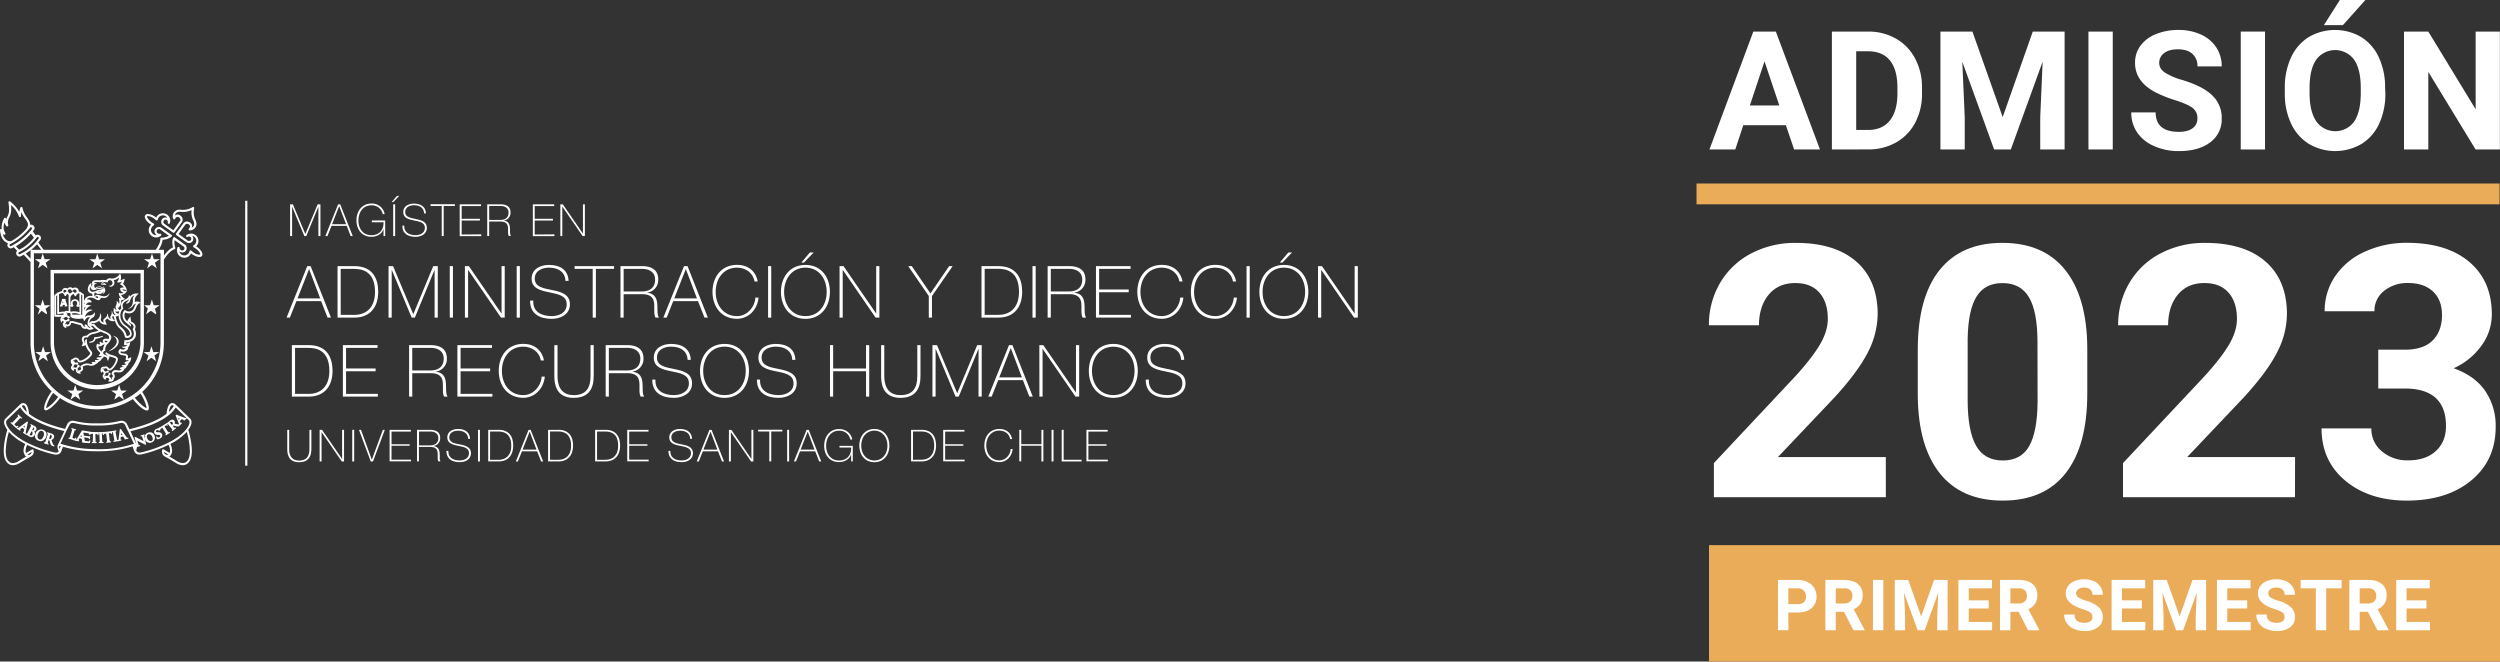 <?xml version="1.0" encoding="UTF-8"?> <svg xmlns="http://www.w3.org/2000/svg" id="Capa_1" data-name="Capa 1" viewBox="0 0 1413.32 373.97"><rect x="0" y="0" width="1413.32" height="373.97" fill="#333333" stroke="none"/><defs><style>.cls-1{fill:#eaac59;}.cls-2,.cls-3{fill:#fff;}.cls-3{stroke:#fff;stroke-miterlimit:10;stroke-width:1.25px;}</style></defs><rect class="cls-1" x="966.15" y="308.18" width="447.17" height="65.79"></rect><path class="cls-2" d="M1009.61,70.77H985.53L981,84.5h-14.6l24.8-66.65h12.73l24.95,66.65h-14.61ZM989.24,59.64h16.66L997.53,34.7Z"></path><path class="cls-2" d="M1035.62,84.5V17.85h20.51a31.18,31.18,0,0,1,15.73,4,27.64,27.64,0,0,1,10.82,11.26,34.68,34.68,0,0,1,3.89,16.6v3.06a34.81,34.81,0,0,1-3.82,16.53A27.34,27.34,0,0,1,1072,80.47a31.32,31.32,0,0,1-15.7,4ZM1049.36,29V73.47H1056q8.07,0,12.32-5.27t4.35-15.06V49.62q0-10.17-4.21-15.4T1056.13,29Z"></path><path class="cls-2" d="M1115.06,17.85l17.12,48.34,17-48.34h18V84.5h-13.78V66.28l1.37-31.45-18,49.67h-9.43l-18-49.62,1.38,31.4V84.5h-13.74V17.85Z"></path><path class="cls-2" d="M1194.4,84.5h-13.74V17.85h13.74Z"></path><path class="cls-2" d="M1242.25,67a7.05,7.05,0,0,0-2.75-6q-2.74-2.09-9.89-4.39a69.7,69.7,0,0,1-11.31-4.56Q1207,46,1207,35.57a16.1,16.1,0,0,1,3-9.64,19.81,19.81,0,0,1,8.74-6.61,32.83,32.83,0,0,1,12.79-2.38,30.06,30.06,0,0,1,12.73,2.58,20.33,20.33,0,0,1,8.67,7.3A19.14,19.14,0,0,1,1256,37.54h-13.73a9,9,0,0,0-2.88-7.12c-1.93-1.7-4.63-2.54-8.11-2.54s-6,.71-7.82,2.13a6.69,6.69,0,0,0-2.79,5.6c0,2.17,1.09,4,3.27,5.45a37,37,0,0,0,9.63,4.12q11.73,3.52,17.08,8.74a17.41,17.41,0,0,1,5.35,13,16,16,0,0,1-6.54,13.57q-6.56,4.94-17.63,4.93a34,34,0,0,1-14-2.82,22.23,22.23,0,0,1-9.64-7.71,19.78,19.78,0,0,1-3.32-11.35h13.78q0,11,13.18,11c3.27,0,5.82-.67,7.65-2A6.5,6.5,0,0,0,1242.25,67Z"></path><path class="cls-2" d="M1280.48,84.5h-13.73V17.85h13.73Z"></path><path class="cls-2" d="M1348.51,52.69A40.18,40.18,0,0,1,1345,69.94a26.19,26.19,0,0,1-10,11.45,29.39,29.39,0,0,1-29.64,0,26.42,26.42,0,0,1-10.07-11.37,39.1,39.1,0,0,1-3.62-17V49.76a40.12,40.12,0,0,1,3.55-17.33,26.44,26.44,0,0,1,10-11.49,29.4,29.4,0,0,1,29.61,0,26.44,26.44,0,0,1,10,11.49,40,40,0,0,1,3.54,17.28Zm-13.91-3q0-10.48-3.75-15.93a13.26,13.26,0,0,0-21.38-.07q-3.77,5.37-3.8,15.77v3.25q0,10.2,3.75,15.83a13.15,13.15,0,0,0,21.43.21q3.7-5.43,3.75-15.81ZM1322.79,0h14.42l-12.68,14.19h-10.76Z"></path><path class="cls-2" d="M1413.25,84.5h-13.73l-26.73-43.85V84.5h-13.74V17.85h13.74l26.77,43.95V17.85h13.69Z"></path><path class="cls-2" d="M1066.12,281.07H968.91V261.78l45.88-48.89q9.45-10.32,14-18t4.52-14.61q0-9.45-4.77-14.86t-13.64-5.4q-9.54,0-15,6.57t-5.51,17.29H966.09a46.56,46.56,0,0,1,6.18-23.67,43.6,43.6,0,0,1,17.48-16.8,53.17,53.17,0,0,1,25.62-6.09q21.92,0,34,10.52t12.13,29.71a47.77,47.77,0,0,1-5.45,21.43q-5.46,10.9-18.71,25.42l-32.24,34h61Z"></path><path class="cls-2" d="M1180,222.43q0,29.43-12.17,45T1132.19,283q-23.19,0-35.46-15.29t-12.56-43.84v-26.1q0-29.7,12.32-45.1T1132,137.3q23.19,0,35.46,15.25T1180,196.33Zm-28.15-28.7q0-17.64-4.82-25.69t-15-8q-9.93,0-14.66,7.65t-5,23.94V226.1q0,17.35,4.72,25.79t15.15,8.43q10.32,0,14.9-8.09t4.77-24.76Z"></path><path class="cls-2" d="M1297.41,281.07H1200.2V261.78l45.88-48.89q9.45-10.32,14-18t4.53-14.61q0-9.45-4.77-14.86t-13.64-5.4q-9.56,0-15,6.57t-5.5,17.29h-28.25a46.56,46.56,0,0,1,6.18-23.67,43.69,43.69,0,0,1,17.49-16.8,53.12,53.12,0,0,1,25.62-6.09q21.91,0,34,10.52t12.13,29.71a47.65,47.65,0,0,1-5.46,21.43q-5.46,10.9-18.7,25.42l-32.24,34h61Z"></path><path class="cls-2" d="M1344.49,197.69h15q10.71,0,15.88-5.35t5.16-14.23q0-8.56-5.12-13.34T1361.34,160a20.81,20.81,0,0,0-13.54,4.43,14.17,14.17,0,0,0-5.46,11.54H1314.2a34.59,34.59,0,0,1,6-19.92,39.89,39.89,0,0,1,16.75-13.78,55.92,55.92,0,0,1,23.72-5q22.5,0,35.26,10.77t12.76,29.66a29.8,29.8,0,0,1-6,17.92,38.58,38.58,0,0,1-15.58,12.56q12,4.29,17.87,12.86a34.87,34.87,0,0,1,5.9,20.26q0,18.9-13.79,30.29T1360.66,283q-21.24,0-34.73-11.2t-13.49-29.61h28.15a16.33,16.33,0,0,0,6,13,22,22,0,0,0,14.76,5.06q10,0,15.73-5.3t5.7-14.08q0-21.24-23.38-21.23h-14.9Z"></path><path class="cls-2" d="M1011,346.27v10h-5.86V327.85h11.1a12.71,12.71,0,0,1,5.63,1.18,8.61,8.61,0,0,1,3.74,3.33,9.29,9.29,0,0,1,1.31,4.91,8.19,8.19,0,0,1-2.86,6.59q-2.87,2.42-7.92,2.41Zm0-4.74h5.24a5.14,5.14,0,0,0,3.54-1.1,4,4,0,0,0,1.22-3.12,4.68,4.68,0,0,0-1.23-3.38,4.61,4.61,0,0,0-3.4-1.33H1011Z"></path><path class="cls-2" d="M1042.47,345.88h-4.67v10.41h-5.86V327.85h10.57q5,0,7.77,2.25a7.74,7.74,0,0,1,2.74,6.35,8.72,8.72,0,0,1-1.26,4.85,8.62,8.62,0,0,1-3.82,3.1l6.15,11.62v.27h-6.29Zm-4.67-4.74h4.73A4.85,4.85,0,0,0,1046,340a4,4,0,0,0,1.21-3.09,4.29,4.29,0,0,0-1.15-3.17,4.73,4.73,0,0,0-3.5-1.15h-4.71Z"></path><path class="cls-2" d="M1064.7,356.29h-5.86V327.85h5.86Z"></path><path class="cls-2" d="M1078.79,327.85l7.3,20.63,7.27-20.63h7.69v28.44h-5.88v-7.77l.59-13.42-7.68,21.19h-4l-7.66-21.17.59,13.4v7.77h-5.86V327.85Z"></path><path class="cls-2" d="M1124.28,344H1113v7.61h13.2v4.71h-19.06V327.85h19v4.75H1113v6.78h11.25Z"></path><path class="cls-2" d="M1141.2,345.88h-4.67v10.41h-5.86V327.85h10.57c3.35,0,6,.75,7.77,2.25a7.76,7.76,0,0,1,2.73,6.35,8.72,8.72,0,0,1-1.26,4.85,8.56,8.56,0,0,1-3.82,3.1l6.16,11.62v.27h-6.29Zm-4.67-4.74h4.72a4.81,4.81,0,0,0,3.42-1.13,4,4,0,0,0,1.21-3.09,4.32,4.32,0,0,0-1.14-3.17,4.73,4.73,0,0,0-3.5-1.15h-4.71Z"></path><path class="cls-2" d="M1182.9,348.83a3,3,0,0,0-1.17-2.55,15.25,15.25,0,0,0-4.22-1.87,29.68,29.68,0,0,1-4.82-2q-4.85-2.61-4.85-7a6.93,6.93,0,0,1,1.3-4.11,8.55,8.55,0,0,1,3.73-2.82,14,14,0,0,1,5.46-1,12.73,12.73,0,0,1,5.43,1.11,8.6,8.6,0,0,1,3.7,3.11,8.15,8.15,0,0,1,1.32,4.57h-5.86a3.82,3.82,0,0,0-1.23-3,5,5,0,0,0-3.45-1.09,5.35,5.35,0,0,0-3.34.91,2.86,2.86,0,0,0-1.2,2.39,2.76,2.76,0,0,0,1.4,2.33,15.71,15.71,0,0,0,4.11,1.75,18,18,0,0,1,7.29,3.73,7.46,7.46,0,0,1,2.28,5.55,6.85,6.85,0,0,1-2.79,5.79,12.22,12.22,0,0,1-7.52,2.1,14.55,14.55,0,0,1-6-1.2,9.54,9.54,0,0,1-4.11-3.29,8.45,8.45,0,0,1-1.41-4.84h5.87q0,4.69,5.63,4.7a5.44,5.44,0,0,0,3.26-.85A2.75,2.75,0,0,0,1182.9,348.83Z"></path><path class="cls-2" d="M1210.86,344h-11.25v7.61h13.2v4.71h-19.06V327.85h19v4.75h-13.16v6.78h11.25Z"></path><path class="cls-2" d="M1224.9,327.85l7.31,20.63,7.26-20.63h7.7v28.44h-5.88v-7.77l.59-13.42-7.68,21.19h-4l-7.66-21.17.59,13.4v7.77h-5.86V327.85Z"></path><path class="cls-2" d="M1270.4,344h-11.25v7.61h13.2v4.71h-19.06V327.85h19v4.75h-13.16v6.78h11.25Z"></path><path class="cls-2" d="M1291.53,348.83a3,3,0,0,0-1.17-2.55,15.25,15.25,0,0,0-4.22-1.87,29.68,29.68,0,0,1-4.82-2q-4.85-2.61-4.85-7a6.93,6.93,0,0,1,1.3-4.11,8.55,8.55,0,0,1,3.73-2.82,14,14,0,0,1,5.46-1,12.73,12.73,0,0,1,5.43,1.11,8.6,8.6,0,0,1,3.7,3.11,8.15,8.15,0,0,1,1.32,4.57h-5.86a3.82,3.82,0,0,0-1.23-3,5,5,0,0,0-3.46-1.09,5.39,5.39,0,0,0-3.34.91,2.88,2.88,0,0,0-1.19,2.39,2.76,2.76,0,0,0,1.4,2.33,15.71,15.71,0,0,0,4.11,1.75,18,18,0,0,1,7.29,3.73,7.46,7.46,0,0,1,2.28,5.55,6.85,6.85,0,0,1-2.79,5.79,12.22,12.22,0,0,1-7.52,2.1,14.55,14.55,0,0,1-6-1.2,9.43,9.43,0,0,1-4.11-3.29,8.45,8.45,0,0,1-1.42-4.84h5.88q0,4.69,5.63,4.7a5.44,5.44,0,0,0,3.26-.85A2.75,2.75,0,0,0,1291.53,348.83Z"></path><path class="cls-2" d="M1323.78,332.6h-8.71v23.69h-5.86V332.6h-8.59v-4.75h23.16Z"></path><path class="cls-2" d="M1338.65,345.88H1334v10.41h-5.86V327.85h10.57q5,0,7.77,2.25a7.77,7.77,0,0,1,2.74,6.35,8.72,8.72,0,0,1-1.26,4.85,8.62,8.62,0,0,1-3.82,3.1l6.15,11.62v.27H1344Zm-4.67-4.74h4.73a4.85,4.85,0,0,0,3.42-1.13,4,4,0,0,0,1.21-3.09,4.29,4.29,0,0,0-1.15-3.17,4.73,4.73,0,0,0-3.5-1.15H1334Z"></path><path class="cls-2" d="M1371.76,344h-11.25v7.61h13.2v4.71h-19.06V327.85h19v4.75h-13.16v6.78h11.25Z"></path><rect class="cls-1" x="959.09" y="103.74" width="453.99" height="11.77"></rect><line class="cls-3" x1="139.23" y1="113.51" x2="139.23" y2="263.25"></line><path class="cls-2" d="M164,115.5h1.58l7,16.71h.05l6.94-16.71h1.58v17.94H180V116.85h0l-6.84,16.59h-1.1l-6.92-16.59h0v16.59H164Z"></path><path class="cls-2" d="M192.33,115.5l7.08,17.94h-1.18L196,127.68h-8.59l-2.29,5.76h-1.18l7.21-17.94Zm3.29,11.23-3.85-10.15h-.05l-4,10.15Z"></path><path class="cls-2" d="M217.76,124.64v8.8h-.95v-3.82h-.06c-.87,2.61-3.61,4.25-6.78,4.25-5.43,0-8.44-4.15-8.45-9.3s3.07-9.5,8.47-9.5a7.21,7.21,0,0,1,7.47,6H216.4a6.33,6.33,0,0,0-6.38-5c-4.85,0-7.39,4.07-7.39,8.55s2.46,8.34,7.39,8.34c4.27,0,7-2.91,6.78-7.31h-6.6v-1Z"></path><path class="cls-2" d="M224.42,110.72h1.28l-3.37,3.52h-.93Zm-2.14,4.78h1.11v17.94h-1.11Z"></path><path class="cls-2" d="M239.75,120.62c-.13-3.06-2.44-4.6-5.75-4.6-2,0-4.93.86-4.93,3.82s3.07,3.37,6.11,4,6.13,1.41,6.13,5c0,3.72-3.57,5.06-6.31,5.06-4.2,0-7.61-1.74-7.56-6.36h1.1c-.22,3.92,2.92,5.4,6.46,5.4,2.16,0,5.2-1,5.2-4.1s-3.06-3.56-6.13-4.19-6.11-1.36-6.11-4.78,3.2-4.77,6-4.77c3.74,0,6.68,1.61,6.86,5.55Z"></path><path class="cls-2" d="M243.42,116.45v-1h13.75v1h-6.34v17h-1.1v-17Z"></path><path class="cls-2" d="M272.07,132.48v1H259.88V115.5h12.06v1H261v7.19h10.3v1H261v7.89Z"></path><path class="cls-2" d="M275.44,115.5h7.49c3.14,0,5.68,1.15,5.68,4.62a4.43,4.43,0,0,1-3.85,4.6v0c2.67.3,3.32,2,3.5,3.84s-.13,3.87.6,4.83h-1.23c-.68-1.23-.28-3.29-.48-5s-1.08-3.14-4.22-3.14h-6.39v8.17h-1.1Zm7.49,8.82c2.61,0,4.57-1.24,4.57-4.13,0-2.71-2.16-3.74-4.57-3.74h-6.39v7.87Z"></path><path class="cls-2" d="M313.41,132.48v1H301.22V115.5h12.07v1h-11v7.19h10.3v1h-10.3v7.89Z"></path><path class="cls-2" d="M316.78,115.5h1.38L329.5,132h.05V115.5h1.1v17.94h-1.3l-11.41-16.59h-.05v16.59h-1.11Z"></path><path class="cls-2" d="M163.49,243v10.71c0,.35,0,.76,0,1.23a8,8,0,0,0,.82,2.89,4.46,4.46,0,0,0,1,1.28,4.81,4.81,0,0,0,1.54.9,6.5,6.5,0,0,0,2.21.34,7.25,7.25,0,0,0,2.77-.47,4.49,4.49,0,0,0,1.8-1.32,5.4,5.4,0,0,0,1-2.09,11.67,11.67,0,0,0,.3-2.76V243h1.1v10.71a12.7,12.7,0,0,1-.34,3,6.36,6.36,0,0,1-1.14,2.4,5.34,5.34,0,0,1-2.14,1.62,9.55,9.55,0,0,1-6,.19,6.07,6.07,0,0,1-1.87-1,4.81,4.81,0,0,1-1.16-1.47,8.52,8.52,0,0,1-.65-1.66,8.84,8.84,0,0,1-.28-1.63c0-.52-.05-1-.05-1.39V243Z"></path><path class="cls-2" d="M180.69,243h1.37l11.29,16.39h.05V243h1.1v17.87h-1.3l-11.36-16.51h-.05v16.51h-1.1Z"></path><path class="cls-2" d="M199.13,243h1.1v17.87h-1.1Z"></path><path class="cls-2" d="M210.21,259.89h0L216.44,243h1.11l-6.69,17.87h-1.27L202.93,243h1.15Z"></path><path class="cls-2" d="M220.25,243h12v1H221.35v7.15h10.26V252H221.35v7.86h11v.95H220.25Z"></path><path class="cls-2" d="M235.74,243h7.46a9.7,9.7,0,0,1,2.2.24,5.23,5.23,0,0,1,1.8.78,3.68,3.68,0,0,1,1.21,1.41,4.89,4.89,0,0,1,.44,2.18,4.68,4.68,0,0,1-1,3,4.48,4.48,0,0,1-2.82,1.54v.05a4.15,4.15,0,0,1,1.94.65,3.19,3.19,0,0,1,1.07,1.22,5.18,5.18,0,0,1,.45,1.61,17,17,0,0,1,.1,1.75v1a6.93,6.93,0,0,0,0,.94,4.11,4.11,0,0,0,.16.82,1.9,1.9,0,0,0,.31.62h-1.22a3.1,3.1,0,0,1-.39-1.46c0-.56,0-1.14,0-1.74s0-1.2-.08-1.79a3.78,3.78,0,0,0-.47-1.59,2.91,2.91,0,0,0-1.26-1.13,5.72,5.72,0,0,0-2.44-.42h-6.36v8.13h-1.1Zm7.46,8.79a6.55,6.55,0,0,0,1.81-.24,3.93,3.93,0,0,0,1.44-.74,3.44,3.44,0,0,0,1-1.28,4.49,4.49,0,0,0,.35-1.85,3.66,3.66,0,0,0-.38-1.71,3.13,3.13,0,0,0-1-1.16,4,4,0,0,0-1.45-.65,6.93,6.93,0,0,0-1.72-.2h-6.36v7.83Z"></path><path class="cls-2" d="M264.64,248.08a4.75,4.75,0,0,0-.49-2,4.13,4.13,0,0,0-1.19-1.43,5.14,5.14,0,0,0-1.79-.86,8.47,8.47,0,0,0-2.26-.29,8.57,8.57,0,0,0-1.61.17,5.33,5.33,0,0,0-1.61.62,3.65,3.65,0,0,0-1.21,1.17,3.33,3.33,0,0,0-.47,1.84,2.76,2.76,0,0,0,.52,1.75,3.76,3.76,0,0,0,1.38,1.09,8.73,8.73,0,0,0,2,.67l2.23.47c.76.15,1.51.33,2.24.54a7.83,7.83,0,0,1,1.95.85,4.32,4.32,0,0,1,1.39,1.4,4.13,4.13,0,0,1,.52,2.17,4.34,4.34,0,0,1-.6,2.35,5.08,5.08,0,0,1-1.51,1.55,6.22,6.22,0,0,1-2,.86,9.09,9.09,0,0,1-2.14.27,12.56,12.56,0,0,1-3-.34,6.61,6.61,0,0,1-2.4-1.1,5.29,5.29,0,0,1-1.62-2,6.37,6.37,0,0,1-.56-2.93h1.1a4.91,4.91,0,0,0,.43,2.49,4.42,4.42,0,0,0,1.38,1.67,5.87,5.87,0,0,0,2.09.94,11,11,0,0,0,2.53.29,7.6,7.6,0,0,0,1.71-.21,5.15,5.15,0,0,0,1.68-.67,4.24,4.24,0,0,0,1.28-1.25,3.49,3.49,0,0,0,.51-1.95,3,3,0,0,0-.53-1.84,3.72,3.72,0,0,0-1.38-1.15,8.86,8.86,0,0,0-2-.71c-.72-.17-1.47-.33-2.24-.48s-1.49-.33-2.22-.53a7.52,7.52,0,0,1-1.95-.81,4.18,4.18,0,0,1-1.38-1.33,3.79,3.79,0,0,1-.53-2.09,4.23,4.23,0,0,1,.54-2.19,4.38,4.38,0,0,1,1.4-1.47,6.36,6.36,0,0,1,1.94-.83,8.74,8.74,0,0,1,2.13-.26,10.32,10.32,0,0,1,2.61.31,6.13,6.13,0,0,1,2.13,1,4.89,4.89,0,0,1,1.47,1.71,6.16,6.16,0,0,1,.62,2.53Z"></path><path class="cls-2" d="M270.22,243h1.1v17.87h-1.1Z"></path><path class="cls-2" d="M276,243h5.86a9.35,9.35,0,0,1,4,.75,6.83,6.83,0,0,1,2.54,2,7.65,7.65,0,0,1,1.34,2.85,13.92,13.92,0,0,1,.38,3.3,12.52,12.52,0,0,1-.48,3.54,7.62,7.62,0,0,1-1.52,2.84,7,7,0,0,1-2.59,1.89,9.13,9.13,0,0,1-3.71.69H276Zm5.91,16.92a8.47,8.47,0,0,0,2.51-.39,6.1,6.1,0,0,0,2.29-1.3,6.64,6.64,0,0,0,1.67-2.45,10.31,10.31,0,0,0,.63-3.87,11.92,11.92,0,0,0-.36-3.13,7.9,7.9,0,0,0-1-2.19,5,5,0,0,0-1.35-1.4,7.07,7.07,0,0,0-1.58-.79,7.86,7.86,0,0,0-1.62-.36,13.36,13.36,0,0,0-1.47-.08h-4.58v16Z"></path><path class="cls-2" d="M298.82,243H300l7.06,17.87h-1.17l-2.26-5.73h-8.56l-2.27,5.73h-1.18Zm4.48,11.19-3.83-10.11h-.05l-4,10.11Z"></path><path class="cls-2" d="M309.83,243h5.86a9.35,9.35,0,0,1,4,.75,6.75,6.75,0,0,1,2.54,2,7.65,7.65,0,0,1,1.34,2.85,13.93,13.93,0,0,1,.39,3.3,12.51,12.51,0,0,1-.49,3.54,7.62,7.62,0,0,1-1.52,2.84,7,7,0,0,1-2.59,1.89,9.13,9.13,0,0,1-3.71.69h-5.81Zm5.91,16.92a8.47,8.47,0,0,0,2.51-.39,6,6,0,0,0,2.29-1.3,6.64,6.64,0,0,0,1.67-2.45,10.31,10.31,0,0,0,.63-3.87,11.92,11.92,0,0,0-.36-3.13,7.9,7.9,0,0,0-1-2.19,5,5,0,0,0-1.35-1.4,6.87,6.87,0,0,0-1.58-.79A7.86,7.86,0,0,0,317,244a13.36,13.36,0,0,0-1.47-.08h-4.58v16Z"></path><path class="cls-2" d="M336.43,243h5.86a9.35,9.35,0,0,1,4,.75,6.75,6.75,0,0,1,2.54,2,7.65,7.65,0,0,1,1.34,2.85,13.93,13.93,0,0,1,.39,3.3,12.51,12.51,0,0,1-.49,3.54,7.62,7.62,0,0,1-1.52,2.84,7,7,0,0,1-2.59,1.89,9.13,9.13,0,0,1-3.71.69h-5.81Zm5.91,16.92a8.47,8.47,0,0,0,2.51-.39,6.1,6.1,0,0,0,2.29-1.3,6.64,6.64,0,0,0,1.67-2.45,10.31,10.31,0,0,0,.63-3.87,11.92,11.92,0,0,0-.36-3.13,7.9,7.9,0,0,0-.95-2.19,5,5,0,0,0-1.35-1.4,6.87,6.87,0,0,0-1.58-.79,7.86,7.86,0,0,0-1.62-.36,13.36,13.36,0,0,0-1.47-.08h-4.58v16Z"></path><path class="cls-2" d="M354.6,243h12v1H355.7v7.15H366V252H355.7v7.86h11v.95H354.6Z"></path><path class="cls-2" d="M390.18,248.08a4.75,4.75,0,0,0-.48-2,4.24,4.24,0,0,0-1.19-1.43,5.23,5.23,0,0,0-1.79-.86,8.43,8.43,0,0,0-3.88-.12,5.17,5.17,0,0,0-1.6.62,3.56,3.56,0,0,0-1.21,1.17,3.34,3.34,0,0,0-.48,1.84,2.76,2.76,0,0,0,.52,1.75,3.76,3.76,0,0,0,1.38,1.09,9.1,9.1,0,0,0,1.95.67l2.23.47c.77.15,1.51.33,2.24.54a7.52,7.52,0,0,1,1.95.85,4.23,4.23,0,0,1,1.39,1.4,4.13,4.13,0,0,1,.53,2.17,4.26,4.26,0,0,1-.61,2.35,5.08,5.08,0,0,1-1.51,1.55,6.13,6.13,0,0,1-2,.86,9,9,0,0,1-2.13.27,12.65,12.65,0,0,1-3-.34,6.61,6.61,0,0,1-2.4-1.1,5.39,5.39,0,0,1-1.62-2,6.37,6.37,0,0,1-.56-2.93H379a4.91,4.91,0,0,0,.43,2.49,4.44,4.44,0,0,0,1.39,1.67,5.79,5.79,0,0,0,2.09.94,10.89,10.89,0,0,0,2.53.29,7.67,7.67,0,0,0,1.71-.21,5,5,0,0,0,1.67-.67,4.24,4.24,0,0,0,1.28-1.25,3.49,3.49,0,0,0,.51-1.95,3,3,0,0,0-.52-1.84,3.84,3.84,0,0,0-1.39-1.15,9,9,0,0,0-2-.71c-.73-.17-1.47-.33-2.24-.48s-1.49-.33-2.23-.53a7.82,7.82,0,0,1-1.95-.81,4.18,4.18,0,0,1-1.38-1.33,3.79,3.79,0,0,1-.52-2.09,4.17,4.17,0,0,1,1.94-3.66,6.15,6.15,0,0,1,1.94-.83,8.6,8.6,0,0,1,2.12-.26,10.4,10.4,0,0,1,2.62.31,6,6,0,0,1,2.12,1,4.79,4.79,0,0,1,1.47,1.71,6.16,6.16,0,0,1,.63,2.53Z"></path><path class="cls-2" d="M401.07,243h1.2l7.06,17.87h-1.18l-2.25-5.73h-8.56l-2.28,5.73h-1.17Zm4.48,11.19-3.83-10.11h-.05l-4,10.11Z"></path><path class="cls-2" d="M412.08,243h1.37l11.29,16.39h.05V243h1.1v17.87h-1.3l-11.36-16.51h-.05v16.51h-1.1Z"></path><path class="cls-2" d="M428.59,243.93v-1h13.69v1H436v16.91h-1.1V243.93Z"></path><path class="cls-2" d="M445,243h1.11v17.87H445Z"></path><path class="cls-2" d="M456,243h1.2l7.06,17.87H463.1l-2.25-5.73h-8.56L450,260.84h-1.17Zm4.48,11.19-3.83-10.11h-.05l-4,10.11Z"></path><path class="cls-2" d="M465.93,252a11.67,11.67,0,0,1,.56-3.62,9.13,9.13,0,0,1,1.64-3,7.89,7.89,0,0,1,2.64-2.07,8.06,8.06,0,0,1,3.59-.76,8.46,8.46,0,0,1,2.63.4,7.17,7.17,0,0,1,2.24,1.18,6.93,6.93,0,0,1,1.66,1.87,6.67,6.67,0,0,1,.9,2.5h-1.05a6.84,6.84,0,0,0-2.25-3.68,6.29,6.29,0,0,0-4.1-1.32,6.89,6.89,0,0,0-3.18.7,6.71,6.71,0,0,0-2.3,1.88,8.11,8.11,0,0,0-1.4,2.71,11.23,11.23,0,0,0,0,6.43,7.73,7.73,0,0,0,1.38,2.64,6.55,6.55,0,0,0,2.29,1.79,7.25,7.25,0,0,0,3.23.67,7.54,7.54,0,0,0,2.88-.53,6,6,0,0,0,2.16-1.48,6.14,6.14,0,0,0,1.34-2.29,8.14,8.14,0,0,0,.37-3h-6.58v-.95h7.53v8.76h-.95V257h-.05a5.42,5.42,0,0,1-1,1.76,6.13,6.13,0,0,1-1.54,1.33,8,8,0,0,1-2,.84,9,9,0,0,1-5.85-.43,7.47,7.47,0,0,1-2.64-2,8.42,8.42,0,0,1-1.63-2.94A11.47,11.47,0,0,1,465.93,252Z"></path><path class="cls-2" d="M502.79,251.91a11.23,11.23,0,0,1-.58,3.66,8.58,8.58,0,0,1-1.66,3,7.79,7.79,0,0,1-2.67,2,9.14,9.14,0,0,1-7.16,0,7.64,7.64,0,0,1-2.68-2,8.76,8.76,0,0,1-1.67-3,12.07,12.07,0,0,1,0-7.33,9,9,0,0,1,1.67-3,7.62,7.62,0,0,1,2.68-2,9.14,9.14,0,0,1,7.16,0,7.77,7.77,0,0,1,2.67,2,8.76,8.76,0,0,1,1.66,3A11.29,11.29,0,0,1,502.79,251.91Zm-15.89,0a10.48,10.48,0,0,0,.5,3.25,8,8,0,0,0,1.45,2.67,7.3,7.3,0,0,0,8.57,1.81,7.11,7.11,0,0,0,2.32-1.81,8.19,8.19,0,0,0,1.45-2.67,10.85,10.85,0,0,0,0-6.51,8.24,8.24,0,0,0-1.45-2.66,7.14,7.14,0,0,0-2.32-1.82,7.12,7.12,0,0,0-8.57,1.82,8.06,8.06,0,0,0-1.45,2.66A10.54,10.54,0,0,0,486.9,251.91Z"></path><path class="cls-2" d="M515.05,243h5.86a9.35,9.35,0,0,1,4,.75,6.75,6.75,0,0,1,2.54,2,7.65,7.65,0,0,1,1.34,2.85,13.93,13.93,0,0,1,.39,3.3,12.51,12.51,0,0,1-.49,3.54,7.62,7.62,0,0,1-1.52,2.84,7,7,0,0,1-2.59,1.89,9.13,9.13,0,0,1-3.71.69h-5.81ZM521,259.89a8.47,8.47,0,0,0,2.51-.39,6,6,0,0,0,2.29-1.3,6.64,6.64,0,0,0,1.67-2.45,10.29,10.29,0,0,0,.64-3.87,11.89,11.89,0,0,0-.37-3.13,7.9,7.9,0,0,0-1-2.19,5,5,0,0,0-1.35-1.4,6.87,6.87,0,0,0-1.58-.79,7.86,7.86,0,0,0-1.62-.36,13.23,13.23,0,0,0-1.47-.08h-4.57v16Z"></path><path class="cls-2" d="M533.22,243h12v1H534.32v7.15h10.26V252H534.32v7.86h11v.95H533.22Z"></path><path class="cls-2" d="M556.47,251.91a11.56,11.56,0,0,1,.57-3.67,8.78,8.78,0,0,1,1.67-3,7.58,7.58,0,0,1,2.67-2,8.47,8.47,0,0,1,3.59-.73,8.26,8.26,0,0,1,2.73.41,7,7,0,0,1,1.94,1,5.81,5.81,0,0,1,1.29,1.34,7,7,0,0,1,.76,1.36,6.45,6.45,0,0,1,.37,1.1c.06.31.1.48.1.51h-1.1a5.32,5.32,0,0,0-.73-2,5.53,5.53,0,0,0-1.38-1.51,5.85,5.85,0,0,0-1.84-.95,6.85,6.85,0,0,0-2.14-.33,6.87,6.87,0,0,0-5.45,2.49,7.88,7.88,0,0,0-1.45,2.66,10.85,10.85,0,0,0,0,6.51,7.83,7.83,0,0,0,1.45,2.67,6.95,6.95,0,0,0,5.45,2.49,5.62,5.62,0,0,0,2.44-.54,6.65,6.65,0,0,0,2-1.43,7,7,0,0,0,1.37-2.05,6.81,6.81,0,0,0,.58-2.42h1.11a8.93,8.93,0,0,1-.79,3,8.38,8.38,0,0,1-1.63,2.34,7.1,7.1,0,0,1-5.07,2.09,8.62,8.62,0,0,1-3.59-.73,7.61,7.61,0,0,1-2.67-2,8.6,8.6,0,0,1-1.67-3A11.5,11.5,0,0,1,556.47,251.91Z"></path><path class="cls-2" d="M576.23,243h1.11v8.11h11.41V243h1.1v17.87h-1.1V252H577.34v8.81h-1.11Z"></path><path class="cls-2" d="M594.48,243h1.1v17.87h-1.1Z"></path><path class="cls-2" d="M600.21,243h1.1v16.92h10.14v.95H600.21Z"></path><path class="cls-2" d="M614.2,243h12v1H615.3v7.15h10.26V252H615.3v7.86h11v.95H614.2Z"></path><path class="cls-2" d="M175.61,150.45l11.5,29.11H185.2l-3.67-9.33H167.58l-3.71,9.33H162l11.7-29.11ZM181,168.68l-6.23-16.47h-.08l-6.49,16.47Z"></path><path class="cls-2" d="M190.82,150.45h9.54c10.4,0,13.46,7.14,13.46,14.52,0,8.23-4.2,14.59-13.54,14.59h-9.46Zm1.8,27.57h7.82C205.87,178,212,175,212,165c0-11.91-7.62-13-11.94-13h-7.46Z"></path><path class="cls-2" d="M219.65,150.45h2.57l11.37,27.12h.08l11.26-27.12h2.56v29.11H245.7v-26.9h-.08l-11.09,26.9h-1.8l-11.21-26.9h-.08v26.9h-1.79Z"></path><path class="cls-2" d="M254.26,150.45h1.8v29.11h-1.8Z"></path><path class="cls-2" d="M262.82,150.45h2.25l18.38,26.71h.09V150.45h1.79v29.11h-2.12l-18.51-26.9h-.08v26.9h-1.8Z"></path><path class="cls-2" d="M292.1,150.45h1.79v29.11H292.1Z"></path><path class="cls-2" d="M319.66,158.77c-.2-5-4-7.46-9.34-7.46-3.3,0-8,1.39-8,6.2s5,5.46,9.91,6.48,9.95,2.28,9.95,8.07c0,6-5.79,8.2-10.24,8.2-6.8,0-12.35-2.82-12.27-10.32h1.8c-.37,6.36,4.72,8.77,10.47,8.77,3.51,0,8.44-1.59,8.44-6.65s-5-5.79-9.94-6.81-9.91-2.2-9.91-7.74,5.18-7.75,9.78-7.75c6.08,0,10.85,2.61,11.13,9Z"></path><path class="cls-2" d="M324.84,152v-1.55h22.3V152H336.87v27.56h-1.8V152Z"></path><path class="cls-2" d="M350.77,150.45h12.15c5.09,0,9.21,1.88,9.21,7.51a7.18,7.18,0,0,1-6.24,7.46v.08c4.33.49,5.39,3.22,5.67,6.24s-.2,6.28,1,7.82h-2c-1.1-2-.45-5.34-.77-8.15s-1.76-5.1-6.85-5.1H352.56v13.25h-1.79Zm12.15,14.31c4.24,0,7.42-2,7.42-6.68,0-4.41-3.51-6.08-7.42-6.08H352.56v12.76Z"></path><path class="cls-2" d="M388.69,150.45l11.49,29.11h-1.91l-3.67-9.33h-14l-3.71,9.33H375l11.7-29.11ZM394,168.68l-6.24-16.47h-.08l-6.49,16.47Z"></path><path class="cls-2" d="M426.56,159.14c-.77-4.89-5.05-7.83-9.91-7.83-7.62,0-12.06,6.24-12.06,13.7s4.44,13.7,12.06,13.7c5.67,0,10.08-5.06,10.4-10.48h1.8c-.66,6.93-5.79,12-12.2,12-8.72,0-13.86-6.73-13.86-15.25s5.14-15.25,13.86-15.25c10.32,0,11.67,9,11.71,9.38Z"></path><path class="cls-2" d="M434.23,150.45H436v29.11h-1.79Z"></path><path class="cls-2" d="M455.35,180.26c-8.73,0-13.86-6.73-13.86-15.25s5.13-15.25,13.86-15.25,13.82,6.73,13.82,15.25S464,180.26,455.35,180.26Zm0-1.55c7.58,0,12-6.24,12-13.7s-4.44-13.7-12-13.7-12.07,6.24-12.07,13.7S447.72,178.71,455.35,178.71Zm2.52-36H460l-5.46,5.71H453Z"></path><path class="cls-2" d="M474.63,150.45h2.24l18.39,26.71h.08V150.45h1.8v29.11H495l-18.51-26.9h-.08v26.9h-1.8Z"></path><path class="cls-2" d="M536.56,150.45h2l-11.7,16.92v12.19h-1.79V167.37l-11.62-16.92h2L526,165.87Z"></path><path class="cls-2" d="M554.87,150.45h9.54c10.4,0,13.46,7.14,13.46,14.52,0,8.23-4.2,14.59-13.54,14.59h-9.46ZM556.66,178h7.83c5.43,0,11.58-3,11.58-13.05,0-11.91-7.62-13-11.94-13h-7.47Z"></path><path class="cls-2" d="M583.7,150.45h1.79v29.11H583.7Z"></path><path class="cls-2" d="M592.26,150.45h12.15c5.09,0,9.21,1.88,9.21,7.51a7.18,7.18,0,0,1-6.24,7.46v.08c4.33.49,5.39,3.22,5.67,6.24s-.2,6.28,1,7.82h-2c-1.1-2-.45-5.34-.77-8.15s-1.76-5.1-6.85-5.1H594.05v13.25h-1.79Zm12.15,14.31c4.24,0,7.42-2,7.42-6.68,0-4.41-3.51-6.08-7.42-6.08H594.05v12.76Z"></path><path class="cls-2" d="M639.35,178v1.54H619.58V150.45h19.57V152H621.37v11.66h16.72v1.55H621.37V178Z"></path><path class="cls-2" d="M666.71,159.14c-.78-4.89-5.06-7.83-9.91-7.83-7.62,0-12.07,6.24-12.07,13.7s4.45,13.7,12.07,13.7c5.67,0,10.07-5.06,10.4-10.48H669c-.65,6.93-5.79,12-12.19,12-8.72,0-13.86-6.73-13.86-15.25s5.14-15.25,13.86-15.25c10.32,0,11.66,9,11.7,9.38Z"></path><path class="cls-2" d="M697,159.14c-.77-4.89-5-7.83-9.91-7.83-7.62,0-12.06,6.24-12.06,13.7s4.44,13.7,12.06,13.7c5.67,0,10.07-5.06,10.4-10.48h1.8c-.66,6.93-5.79,12-12.2,12-8.72,0-13.86-6.73-13.86-15.25s5.14-15.25,13.86-15.25c10.32,0,11.66,9,11.71,9.38Z"></path><path class="cls-2" d="M704.71,150.45h1.79v29.11h-1.79Z"></path><path class="cls-2" d="M725.83,180.26c-8.73,0-13.87-6.73-13.87-15.25s5.14-15.25,13.87-15.25,13.82,6.73,13.82,15.25S734.51,180.26,725.83,180.26Zm0-1.55c7.58,0,12-6.24,12-13.7s-4.44-13.7-12-13.7-12.07,6.24-12.07,13.7S718.2,178.71,725.83,178.71Zm2.52-36h2.08L725,148.42h-1.51Z"></path><path class="cls-2" d="M745.11,150.45h2.24l18.39,26.71h.08V150.45h1.8v29.11H765.5L747,152.66h-.08v26.9h-1.8Z"></path><path class="cls-2" d="M165,195.11h9.54c10.4,0,13.46,7.14,13.46,14.52,0,8.23-4.2,14.59-13.54,14.59H165Zm1.8,27.56h7.83c5.42,0,11.57-3,11.57-13,0-11.91-7.62-13-11.94-13h-7.46Z"></path><path class="cls-2" d="M213.61,222.67v1.55H193.84V195.11h19.57v1.55H195.63v11.66h16.72v1.55H195.63v12.8Z"></path><path class="cls-2" d="M231.27,195.11h12.15c5.09,0,9.21,1.88,9.21,7.5a7.18,7.18,0,0,1-6.24,7.47v.08c4.33.49,5.39,3.22,5.67,6.23s-.2,6.28,1,7.83h-2c-1.1-2-.45-5.34-.77-8.15s-1.76-5.1-6.85-5.1H233.06v13.25h-1.79Zm12.15,14.31c4.24,0,7.42-2,7.42-6.68,0-4.41-3.51-6.08-7.42-6.08H233.06v12.76Z"></path><path class="cls-2" d="M278.36,222.67v1.55H258.58V195.11h19.57v1.55H260.38v11.66h16.71v1.55H260.38v12.8Z"></path><path class="cls-2" d="M305.72,203.8c-.78-4.9-5.06-7.83-9.91-7.83-7.63,0-12.07,6.24-12.07,13.7s4.44,13.7,12.07,13.7c5.67,0,10.07-5.06,10.4-10.48H308c-.65,6.93-5.79,12-12.19,12-8.73,0-13.86-6.73-13.86-15.25s5.13-15.25,13.86-15.25c10.31,0,11.66,9,11.7,9.38Z"></path><path class="cls-2" d="M315.18,195.11v17.45c0,3.51.73,10.81,9.13,10.81,7.13,0,9.54-4.2,9.54-10.81V195.11h1.79v17.45c0,6.93-2.61,12.36-11.33,12.36-10.36,0-10.93-8.48-10.93-12.36V195.11Z"></path><path class="cls-2" d="M342.41,195.11h12.15c5.1,0,9.22,1.88,9.22,7.5a7.19,7.19,0,0,1-6.24,7.47v.08c4.32.49,5.38,3.22,5.66,6.23s-.2,6.28,1,7.83h-2c-1.11-2-.45-5.34-.78-8.15s-1.75-5.1-6.85-5.1H344.2v13.25h-1.79Zm12.15,14.31c4.24,0,7.42-2,7.42-6.68,0-4.41-3.5-6.08-7.42-6.08H344.2v12.76Z"></path><path class="cls-2" d="M388.73,203.43c-.21-5-4-7.46-9.34-7.46-3.3,0-8,1.38-8,6.2s5,5.46,9.91,6.48,9.94,2.28,9.94,8.07c0,6-5.78,8.2-10.23,8.2-6.81,0-12.35-2.82-12.27-10.32h1.79c-.36,6.36,4.73,8.77,10.48,8.77,3.51,0,8.44-1.59,8.44-6.65s-5-5.79-9.95-6.81-9.9-2.2-9.9-7.74,5.17-7.75,9.78-7.75c6.08,0,10.85,2.61,11.13,9Z"></path><path class="cls-2" d="M409.6,224.92c-8.72,0-13.86-6.73-13.86-15.25s5.14-15.25,13.86-15.25,13.82,6.73,13.82,15.25S418.29,224.92,409.6,224.92Zm0-1.55c7.59,0,12-6.24,12-13.7s-4.44-13.7-12-13.7-12.07,6.24-12.07,13.7S402,223.37,409.6,223.37Z"></path><path class="cls-2" d="M447.89,203.43c-.21-5-4-7.46-9.34-7.46-3.3,0-8,1.38-8,6.2s5,5.46,9.91,6.48,9.94,2.28,9.94,8.07c0,6-5.79,8.2-10.23,8.2-6.81,0-12.35-2.82-12.27-10.32h1.79c-.36,6.36,4.73,8.77,10.48,8.77,3.51,0,8.44-1.59,8.44-6.65s-5-5.79-9.95-6.81-9.9-2.2-9.9-7.74,5.17-7.75,9.78-7.75c6.07,0,10.85,2.61,11.13,9Z"></path><path class="cls-2" d="M471,209.87v14.35h-1.79V195.11H471v13.21h18.6V195.11h1.79v29.11h-1.79V209.87Z"></path><path class="cls-2" d="M499.91,195.11v17.45c0,3.51.74,10.81,9.13,10.81,7.14,0,9.54-4.2,9.54-10.81V195.11h1.8v17.45c0,6.93-2.61,12.36-11.34,12.36-10.35,0-10.92-8.48-10.92-12.36V195.11Z"></path><path class="cls-2" d="M527.15,195.11h2.57l11.37,27.11h.08l11.26-27.11H555v29.11H553.2V197.31h-.08L542,224.22h-1.79L529,197.31h-.08v26.91h-1.79Z"></path><path class="cls-2" d="M572.36,195.11l11.5,29.11h-1.92l-3.67-9.33H564.33l-3.71,9.33H558.7l11.71-29.11Zm5.34,18.23-6.23-16.47h-.09l-6.48,16.47Z"></path><path class="cls-2" d="M587.57,195.11h2.24l18.39,26.71h.08V195.11h1.8v29.11H608l-18.51-26.91h-.09v26.91h-1.79Z"></path><path class="cls-2" d="M629.4,224.92c-8.72,0-13.86-6.73-13.86-15.25s5.14-15.25,13.86-15.25,13.82,6.73,13.82,15.25S638.09,224.92,629.4,224.92Zm0-1.55c7.59,0,12-6.24,12-13.7S637,196,629.4,196s-12.07,6.24-12.07,13.7S621.78,223.37,629.4,223.37Z"></path><path class="cls-2" d="M667.69,203.43c-.21-5-4-7.46-9.34-7.46-3.3,0-8,1.38-8,6.2s5,5.46,9.91,6.48,9.94,2.28,9.94,8.07c0,6-5.78,8.2-10.23,8.2-6.81,0-12.35-2.82-12.27-10.32h1.79c-.36,6.36,4.73,8.77,10.48,8.77,3.51,0,8.44-1.59,8.44-6.65s-5-5.79-9.95-6.81-9.9-2.2-9.9-7.74,5.17-7.75,9.78-7.75c6.08,0,10.85,2.61,11.13,9Z"></path><path class="cls-2" d="M1.64,132.29a5.74,5.74,0,0,0,2,3.4,3.66,3.66,0,0,0,2.1.64,4.06,4.06,0,0,0,.59,0,30.77,30.77,0,0,0,4.87-3.37,31.19,31.19,0,0,0,3.25-3.06A5,5,0,0,0,15.83,127c0-1-.58-2.1-2.06-4a11.09,11.09,0,0,1-1.6-3.17,10.16,10.16,0,0,0-.28,2,1.31,1.31,0,0,0,0,.19.37.37,0,0,1,0,.11.62.62,0,0,1-.47.6l-.15,0a.6.6,0,0,1-.58-.43,15.47,15.47,0,0,0-4.5-6.42,18,18,0,0,1,.14,2.25,9.28,9.28,0,0,1-1,4.58,6.25,6.25,0,0,0-.86,3.05,3.84,3.84,0,0,0,.23,1.41.64.64,0,0,1,0,.24.62.62,0,0,1-.23.48.63.63,0,0,1-.76,0,4.14,4.14,0,0,1-1.15-2.19,8.44,8.44,0,0,0-.52,2.81A5.32,5.32,0,0,0,3,131.71a.59.59,0,0,1,.14.38.66.66,0,0,1-.11.35.62.62,0,0,1-.69.24,2.34,2.34,0,0,1-.72-.39m16-4h-.07a.28.28,0,0,0-.2.09c-.7.89-1.32,1.63-2,2.33a33,33,0,0,1-3.39,3.2,32.2,32.2,0,0,1-5.18,3.55c-.4.23-.81.44-1.23.66a.32.32,0,0,0-.13.19.7.7,0,0,0,0,.51.78.78,0,0,0,.44.35.44.44,0,0,0,.28,0l.94-.5.4-.21c.7-.4,1.35-.78,1.95-1.18l.07,0,.2-.13.33-.22.39-.28.25-.18.3-.21,0,0,.17-.14a1.33,1.33,0,0,0,.19-.14l.08-.06c.4-.31.81-.64,1.26-1,.91-.75,1.69-1.45,2.39-2.14l.06-.06c.15-.15.3-.29.44-.45l0,0,0,0c.16-.17.31-.32.46-.49l.06-.06c.3-.33.6-.68,1-1.1l.05-.06.29-.36.67-.83a.36.36,0,0,0,0-.27.83.83,0,0,0-.25-.5.75.75,0,0,0-.44-.15M8.89,139.11l.36.39,1.57,1.66.25-.13.5-.27.14-.07.14-.08s0,0,0,0l.33-.19.18-.1,0,0,.23-.14,0,0L13,140l0,0,.24-.15,0,0,.25-.17,0,0,.17-.12.15-.1.24-.18.37-.27,0,0,.14-.11.1-.07.13-.1.12-.1.24-.2.25-.2.22-.18.17-.15.13-.11,0,0,.14-.12.15-.14.17-.15.19-.17.1-.09.21-.2,0,0,0,0,.21-.21.06-.06.2-.2s0,0,0,0,.15-.15.22-.22l.24-.26.19-.21,0,0,.32-.39.14-.16.11-.14.26-.31.14-.19.17-.21-.6-.83-.74-1-.31-.43a34.11,34.11,0,0,1-4.16,4,33.65,33.65,0,0,1-4.69,3.32M21,134l-.37.46A24.06,24.06,0,0,1,16.27,139,24.22,24.22,0,0,1,11,142.46l-.05,0-.41.21c-.16.09-.2.48-.07.73a.7.7,0,0,0,.41.32.38.38,0,0,0,.3,0l.45-.22,1.22-.66.77-.42a21.71,21.71,0,0,0,2.48-1.68l1-.78,0,0c.33-.27.65-.55,1-.82A20.78,20.78,0,0,0,20.14,137l.56-.68,1.19-1.47a.43.43,0,0,0,.07-.23.86.86,0,0,0-.32-.57.54.54,0,0,0-.38-.13h0A.57.57,0,0,0,21,134m68.55,7.21H92.7v3.28c1.06-1.44,3-3.77,5.12-4.64a11.34,11.34,0,0,1-.41-2.85,6.17,6.17,0,0,1,.5-2.57.63.63,0,0,1,.4-.35.64.64,0,0,1,.52.1l5.67,4.06a2.51,2.51,0,0,1,.57,3.49,2.43,2.43,0,0,1-2,1,2.7,2.7,0,0,1-1.45-.43l-.25-.18a3,3,0,0,0,1.16,1.72,2.9,2.9,0,0,0,1.7.55,3,3,0,0,0,2.4-1.23,2.7,2.7,0,0,0,.49-1.14.62.62,0,0,1,.4-.46.66.66,0,0,1,.62.1l1,.87a6,6,0,0,0,3.73,1.44.41.41,0,0,0,.28-.12c.21-.3-.39-1.82-2.56-3.37l-1.14-.72a.63.63,0,0,1,0-1.07,2.89,2.89,0,0,0,.94-.83,3,3,0,0,0,.51-2.2,2.89,2.89,0,0,0-2.23-2.37,2.49,2.49,0,0,1,.62,1.65,2.53,2.53,0,0,1-.46,1.46,2.44,2.44,0,0,1-2,1,2.88,2.88,0,0,1-1.5-.45l-5.66-4.06a.61.61,0,0,1-.25-.39.64.64,0,0,1,.11-.47l4.13-5.77a2.63,2.63,0,0,1,1.61-1,3,3,0,0,1,2.25.63,2.41,2.41,0,0,1,1.07,1.7c0,.08,0,.16,0,.24a2.43,2.43,0,0,1-.18.88,3,3,0,0,0,1-.89,2,2,0,0,0,.36-1.21,4.9,4.9,0,0,0-.55-2,10.51,10.51,0,0,1-1-4.59,8.71,8.71,0,0,1,.1-1.27,11.11,11.11,0,0,1-4.8,1.08,7,7,0,0,1-1-.06h0a4.85,4.85,0,0,0-.79-.06,2.75,2.75,0,0,0-2.31.91,3,3,0,0,0-.52,1.25,2.28,2.28,0,0,1,3-.06,3,3,0,0,1,1.36,2,2.47,2.47,0,0,1-.45,1.79l-4.14,5.77a.61.61,0,0,1-.86.14l-5.68-4.07a2.53,2.53,0,0,1-.56-3.47,2.48,2.48,0,0,1,1.63-1,2.56,2.56,0,0,1,1.37.17,2.72,2.72,0,0,0-.78-.84,2.9,2.9,0,0,0-1.7-.55,3,3,0,0,0-2.4,1.23,3.12,3.12,0,0,0-.5,1.15.59.59,0,0,1-.4.45.64.64,0,0,1-.61-.1l-1-.86a6.81,6.81,0,0,0-3.5-1.47c-.3,0-.46.07-.51.14-.21.3.39,1.82,2.56,3.37l1.14.72a.65.65,0,0,1,.3.54.61.61,0,0,1-.3.53,2.78,2.78,0,0,0-.93.84,2.92,2.92,0,0,0,2.64,4.63l-.22-.16a2.64,2.64,0,0,1-1-2,2.37,2.37,0,0,1,.47-1.42,2.49,2.49,0,0,1,3.48-.58l.94.67,4.73,3.39a.62.62,0,0,1,.26.46v0a.58.58,0,0,1-.2.45,8.52,8.52,0,0,1-5.09,1.83,13.15,13.15,0,0,1-2.3,5.65m-72.06,0h5.7l-1.89-2.53-.45-.6a25.64,25.64,0,0,1-3,2.85l-.35.28m-3,2.12,2.69,2.93v-4.82a23.55,23.55,0,0,1-2.69,1.89m43.19,8.39-.6-.44L55,149.75l-2.72,2,.23-.72c.13-.38.64-2,.81-2.48-.45-.32-1.82-1.32-2.16-1.55l-.61-.44h3.42l1-3.23.23.7c.13.39.65,2,.82,2.53h3.36l-.61.44-2.11,1.53c.17.53.69,2.12.81,2.51Zm-36.32,0,1-3.2-2.76-2h3.41c.17-.53.69-2.14.81-2.53l.23-.71.23.71c.13.39.65,2,.82,2.53h3.37l-.61.44-2.12,1.53c.17.53.69,2.12.81,2.51l.23.71-2.74-2L22,151.29Zm67.18,0-.6-.44-2.14-1.54-2.11,1.54-.6.44.23-.71c.12-.39.63-2,.8-2.49-.45-.32-1.82-1.32-2.16-1.55l-.61-.44h3.41c.17-.53.7-2.14.82-2.53l.23-.7.23.7c.13.39.65,2,.82,2.53h3.35l-.6.43-2.11,1.54.81,2.51Zm-30.91,8.84c.39,0,.78,0,1.11,0a2.08,2.08,0,0,0-.89-.43.16.16,0,0,0-.13,0,.54.54,0,0,0-.09.34m2.56.66-.72-.07s-1-.1-1.93-.1h-.35l0-.21a1.26,1.26,0,0,1,.19-.93.64.64,0,0,1,.49-.23c.67,0,1.7.94,1.82,1.05Zm-4.65,3.82.17,0H56a2.27,2.27,0,0,0,1.06-.24,3.41,3.41,0,0,0-1.5.21m-17.38-.28h0a.5.5,0,0,1,.46.38.87.87,0,0,0,.54.6.94.94,0,0,1,.38.41,1.2,1.2,0,0,1,.51-.42c.36-.17.5-.29.57-.52a.54.54,0,0,1,.46-.35h0a.51.51,0,0,1,.45.28c0,.1.11.13.38.26l.09,0a1,1,0,0,1,.43.43.94.94,0,0,1,.48-.43l.09,0,0,0,.07,0,0,0,.06-.06h0l0,0,0,0,0,0,.05-.07v0a.76.76,0,0,0,0-.11.88.88,0,0,0,.05-.15v-.07a.07.07,0,0,0,0-.05.71.71,0,0,0,0-.14,1,1,0,0,0-1-1,.93.93,0,0,0-.92.48.53.53,0,0,1-.48.31.51.51,0,0,1-.47-.35,1,1,0,0,0-1-.58,1,1,0,0,0-1,.75.52.52,0,0,1-.45.37h0a.53.53,0,0,1-.48-.32.81.81,0,0,0-.79-.43.85.85,0,0,0-.84.84.49.49,0,0,0,0,.12.43.43,0,0,0,0,.11s0,0,0,0v0l.05.11,0,0,0,.05.11.11.06.05,0,0,.1,0a.79.79,0,0,1,.34.34,1,1,0,0,1,.36-.35h0c.3-.14.36-.18.4-.28a.52.52,0,0,1,.47-.32m16.27,3.38h0l.41.2.21.11a1.51,1.51,0,0,0,.57.18l.1,0a1.13,1.13,0,0,0,.24-.69v-.06c-.33-.1-.65-.2-1-.28a.39.39,0,0,0-.29,0,.93.93,0,0,0-.3.52m-18.72,3.33h.54l-.28-.83Zm2.51,1.91H36.63v-.55h.06l0-.09,0-.11s0-.06,0-.09H35.43a1.56,1.56,0,0,1,0,.16s0,.07,0,.11h0v.57H33.9v-.52l.17,0h0v0a.49.49,0,0,0,0-.12v0c0-.12.08-.25.12-.41a2.53,2.53,0,0,0,.12-.36l.14-.42c0-.13.08-.26.11-.39s.07-.21.1-.31l.1-.31c0-.1.07-.21.09-.31s.05-.15.08-.22.06-.22.09-.31H35V169h2.06v.55H37l.06.2a1.47,1.47,0,0,1,.08.25c0,.07.05.15.08.24s.08.25.13.39.16.48.25.73l.28.86.17.5a.14.14,0,0,1,0,.06h.16Zm-11.4,4.41-.61-.44-2.14-1.54L22,177.35l-.6.45.23-.72.8-2.48L20.26,173l-.6-.43h3.41c.17-.53.69-2.14.81-2.53l.23-.72.23.71c.13.39.65,2,.82,2.54h3.37l-.62.43-2.11,1.54c.17.52.69,2.12.81,2.51Zm61.72,0-.6-.44-2.14-1.54-2.11,1.53-.6.44.23-.71.8-2.48L82,173l-.6-.44h3.4c.17-.52.7-2.13.82-2.52l.23-.71.23.7c.13.39.65,2,.82,2.53h3.35l-.6.44-2.11,1.54c.17.52.69,2.12.81,2.51Zm-47.73.25H46.5V167l-.41-.3-.19-.13v10.73a.52.52,0,0,1-.23.44.53.53,0,0,1-.5,0,7.7,7.7,0,0,0-3.11-.72,5.53,5.53,0,0,0-1.31.15,2,2,0,0,1,.1.64,1.7,1.7,0,0,1,0,.22m10.31,15.69a5.21,5.21,0,0,1-.85-.07l.06-.48h.08c.64,0,2.73-.17,2.78-2.35v-.23h.23a14.83,14.83,0,0,0,4.61-.79l.23.43a13.42,13.42,0,0,1-4.23,1.33,2.87,2.87,0,0,1-2.92,2.16m10,5.06L63,197.35C65,195.89,66,194.44,66,193A3.23,3.23,0,0,0,65,190.67l-1.27-1,1.51.62a3.11,3.11,0,0,1,1.86,3c-.21,2.81-3.62,4.46-3.77,4.53Zm-39.48,5.43.23-.7c.12-.39.63-2,.8-2.48l-2.15-1.56-.6-.44h3.4c.17-.53.69-2.14.81-2.53l.23-.71.24.71c.12.39.65,2,.82,2.53h3.35l-.6.44L26.06,201c.16.53.68,2.13.81,2.51l.22.7-.6-.42-2.14-1.55-2.11,1.54Zm61.23,0,.22-.71.81-2.48-2.16-1.56-.6-.44h3.4c.17-.53.7-2.14.82-2.53l.24-.71.22.71c.13.39.65,2,.82,2.53H90l-.6.44L87.28,201l.81,2.51.22.7-.59-.42-2.14-1.55-2.11,1.54Zm-26.71-41.4a3.15,3.15,0,0,1,1.93.64,1.32,1.32,0,0,0-.31-.54,2.11,2.11,0,0,0-1.54-.53,4,4,0,0,0-.91.11c-.74.18-1.06.45-1.12.68a6.85,6.85,0,0,1,1.95-.36m13,.79a.78.78,0,0,0,.16.3,2.77,2.77,0,0,0,1.85.56h.42l-.32-.24a3.29,3.29,0,0,0-1.76-.63,2,2,0,0,0-.35,0M51,162.05a2.26,2.26,0,0,0-.24,1.46,1.59,1.59,0,0,0,1.66,1.43,4.87,4.87,0,0,0,2.07-.59,5.14,5.14,0,0,1,2.26-.59,3.45,3.45,0,0,1,1.12.18,2.65,2.65,0,0,0-1.73-.62,7.11,7.11,0,0,0-1.95.39c-.33.09-.68.2-1,.27a1.69,1.69,0,0,1-.38,0c-1.15,0-1.61-1.19-1.79-2m-3.47,9V172a5.19,5.19,0,0,1,.42-.7l-.42-.21m0,2.89v1.4a5.31,5.31,0,0,1,1-1.84,6.77,6.77,0,0,0-1,.44M33.37,166.2v10.3a12.78,12.78,0,0,1,3-.36h.16a1.66,1.66,0,0,1,1.77-.27,2,2,0,0,1,.49-.07v-9.08l-.05-.09a2.21,2.21,0,0,1-.62-.49c-.09.06-.19.1-.28.15a6.56,6.56,0,0,0-.49.82l0,.08a.51.51,0,0,1-.4.2.55.55,0,0,1-.5-.37,4.77,4.77,0,0,0-.3-.75,2,2,0,0,1-.75-.73l-.18.06a18.05,18.05,0,0,0-1.75.6M42,176a8.8,8.8,0,0,1,2.91.53V165.93l-.1,0-.47-.14-.06,0a1.74,1.74,0,0,1-.8.65,4.43,4.43,0,0,0-.39.72l0,0a.5.5,0,0,1-.1.17.52.52,0,0,1-.86-.21,5.06,5.06,0,0,0-.42-.77h0l-.05,0-.3-.14a2.44,2.44,0,0,1-.74.49l0,0a2.47,2.47,0,0,0-.48.77.69.69,0,0,1-.33.29v5a.54.54,0,0,1,.32-.41,2.72,2.72,0,0,1-.14-.82,2.37,2.37,0,1,1,4.59.82.56.56,0,0,1-.19,1.08h-.68a.55.55,0,0,1-.49-.29.53.53,0,0,1,0-.57,1.91,1.91,0,0,0,.37-1,1.28,1.28,0,1,0-2.52,0,1.91,1.91,0,0,0,.36,1,.58.58,0,0,1,0,.56.56.56,0,0,1-.49.29h-.64a.55.55,0,0,1-.54-.46v3h0a1.66,1.66,0,0,1,.41.26A5.57,5.57,0,0,1,42,176m23.29,0c0,.51.36.89,1,1.13.36.14.59.22.79.28a5.65,5.65,0,0,1,.37-1.44,4.71,4.71,0,0,1-1.19.17,3.27,3.27,0,0,1-1-.14m-33.53,2h4.14a3.74,3.74,0,0,1,.09-.84,11.35,11.35,0,0,0-2.93.49.5.5,0,0,1-.47-.07.52.52,0,0,1-.22-.42V166.93l-.61.47Zm31.74,1a.75.75,0,0,0,0,.24,2.51,2.51,0,0,0,1.19,1.81l.26.15-.15-.45a12.4,12.4,0,0,1-.46-1.89l-.14,0a4,4,0,0,1-.39-.23,4,4,0,0,1-.26.4v0m-9.88-2.63,0,.82c0,.08.06,1.76-1.11,2.32a3.28,3.28,0,0,0-2,3.26,2,2,0,0,1,2.16-1.26h.21a4.11,4.11,0,0,0,3.7-3.58l.19-1.1L57.1,178a3.8,3.8,0,0,1-.05,2.12,1.43,1.43,0,0,0,.13,1.23,2.18,2.18,0,0,0,1.42,1c-.21-.61-.44-1.72.31-2.21,1-.66,1.7-1.33,1.69-2.45v-.13l.48,0a.66.66,0,0,1,0,.14,5.2,5.2,0,0,0,.19,1.31,3,3,0,0,0,1.35,1.43,2.13,2.13,0,0,1-.18-1.71.9.9,0,0,1,.15-.25,2.57,2.57,0,0,0,.57-1.52v-1.66l.47,1.59a1.71,1.71,0,0,0,1.57,1.2,2.87,2.87,0,0,0,.39,0,2.55,2.55,0,0,1-1.37-2.6,4.31,4.31,0,0,0,0-1.2l.47-.11a1.43,1.43,0,0,0,1.26,1,2.23,2.23,0,0,1-.48-2.16,7.24,7.24,0,0,1,.27-.73,2.82,2.82,0,0,0,.25-1.65l-.06-.58.46.37a3.15,3.15,0,0,1,.88,1.42,4.18,4.18,0,0,0,.06-2.62.7.7,0,0,1,.05-.68l.14-.16.18.12a1.27,1.27,0,0,0,.79.22,4.5,4.5,0,0,1-1.33-2.87l0-.38.36.13a2.37,2.37,0,0,0,2.35-.18,2.35,2.35,0,0,1-1.33-.67A2.09,2.09,0,0,1,68,163v-.15l.14-.06a4.11,4.11,0,0,1,1.35-.25,2.76,2.76,0,0,1,.51,0,5.34,5.34,0,0,0-1.92-1.72l-.33-.17.28-.23a4.18,4.18,0,0,0,1-1.28,4.11,4.11,0,0,1-2.6.47l-.34-.1.22-.28a4.35,4.35,0,0,0,1-2.34,4.86,4.86,0,0,1-1.16.86,5,5,0,0,1-1.94.62A2.72,2.72,0,0,1,64.7,160a2.25,2.25,0,0,1-2.1,2.1,1,1,0,0,1-.46-.1l-.81-.41.91-.05a1.61,1.61,0,0,0-.08-3.19h0a1.44,1.44,0,0,0-1.31,1.09l-.06.21-.22,0a16.09,16.09,0,0,0-2.61-.31,1.67,1.67,0,0,0-.93.16l-.08.05h-.09s-.88-.08-1.78-.08c-1.56,0-1.77.23-1.79.26a.42.42,0,0,0,0,.4,3.27,3.27,0,0,1,.7,0l1,.14-1,.33a1,1,0,0,0-.75,1.13,2.29,2.29,0,0,0,.61,1.21,1.92,1.92,0,0,1,1.4-.86,4.59,4.59,0,0,1,1-.12,2.6,2.6,0,0,1,1.89.67,1.9,1.9,0,0,1,.5,1.48v.26a6.72,6.72,0,0,0-.09-1.5l-.23-1.22.67,1c1.32,2-.26,3.16-.28,3.18l-.77.53.42-.84a3,3,0,0,0,.25-.91l0,0A2.5,2.5,0,0,1,56,166.15h-.37l-.19,0h-.12a2.83,2.83,0,0,1-.94-.35,1.76,1.76,0,0,1-.41-.35h0l-.06-.08-.06-.08a1.26,1.26,0,0,0-.43.56,2.54,2.54,0,0,0,.12,1.77,1.52,1.52,0,0,1,1.36-1,1.74,1.74,0,0,1,.39,0c.54.13,1,.29,1.53.45a11.8,11.8,0,0,0,1.49.42h0l.25,0H59a3,3,0,0,0,2-.76l1.28-1.1-.92,1.42a3.41,3.41,0,0,1-2.85,1.48A4.54,4.54,0,0,1,57,168.3a1.48,1.48,0,0,1-1.37,1.41,2.38,2.38,0,0,1-1-.29l-.21-.1-.68-.34,0,.13-.09-.17a6.15,6.15,0,0,0-2.49-.73,2.48,2.48,0,0,0-2.1,1.18,3.56,3.56,0,0,1,.78-.09,1.85,1.85,0,0,1,1.45.56,1.66,1.66,0,0,1,.26.39l0,0,.08,0h-.06c0,.08.1.17.18.3l.16.25-.29.1a1.32,1.32,0,0,1-.45,0h-.51A2.61,2.61,0,0,0,50,171a2.2,2.2,0,0,0-.83.51l-.07.17-.07,0a3.21,3.21,0,0,0-.55.78,3.29,3.29,0,0,1,1-.17,2.36,2.36,0,0,1,.75.12c.21.06.43.12.68.17l.81.16-.77.3a4.15,4.15,0,0,0-2.55,2.89,3.76,3.76,0,0,1,3.35-.84l.55.18-.51.27a2.91,2.91,0,0,1-.61.25A4.77,4.77,0,0,0,48,179.29a3.1,3.1,0,0,1,2.22-1,3.34,3.34,0,0,0,2.91-1.14Zm-5.65,7h.2a1.83,1.83,0,0,1,1.43,1.06,1.58,1.58,0,0,0,1.43.9h.12a6.61,6.61,0,0,1-.46-.51,2.32,2.32,0,0,1-1.18-2.47A4.34,4.34,0,0,1,51,179.31c-.25,0-.52,0-.79,0h0c-1.34,0-2.34,1.93-2.35,1.95l-.19.37-.23-.35a3.54,3.54,0,0,1-.31-.73l0,.17v-.31A2.59,2.59,0,0,1,47,180a14.9,14.9,0,0,1-3.77.19,8.54,8.54,0,0,1-1.77-.29,3.1,3.1,0,0,1-1.59-.93l-.06-.1,0-.06a.61.61,0,0,1,0-.12v-.07a.62.62,0,0,1,0-.19v-.08l0-.07a.51.51,0,0,1,0-.09v0a1,1,0,0,0,0-.83,1.06,1.06,0,0,0-.3-.33l0,0-.08-.05a1.32,1.32,0,0,0-.3-.09,1.2,1.2,0,0,0-.42,0l-.19.08-.12.06-.12-.07c-.33-.19-.69-.23-.86-.06a.75.75,0,0,0-.11.13h.06a1.33,1.33,0,0,1,.6.13l.19.1-.08.2a1,1,0,0,0,0,.73.61.61,0,0,0,.07.14v0l.11.13.09.09.11.07,0,0,.07,0c.13.07.14.07.21.07h.07a.68.68,0,0,1,.64.49.69.69,0,0,1-.42.85.74.74,0,0,1-.25.05.78.78,0,0,1-.39-.12.5.5,0,0,1-.21-.29.73.73,0,0,0-.46-.43,1,1,0,0,0-.46-.11,1,1,0,0,0-.87.51l-.09.16H36c-.34,0-.62.11-.69.27a.67.67,0,0,0-.07.17,1.26,1.26,0,0,1,.83-.09l.13,0,0,.13a1.1,1.1,0,0,0,.55.63,1,1,0,0,0,1.31-.36.67.67,0,0,1,.56-.29.71.71,0,0,1,.71.6.73.73,0,0,1-.19.55.64.64,0,0,1-.66.21l-.21,0a1.1,1.1,0,0,0-.94.53.87.87,0,0,0-.08.37v.15l-.14.07a.73.73,0,0,0-.4.48.8.8,0,0,0,0,.27,1,1,0,0,1,.59-.42l.13,0,.1.1a1.19,1.19,0,0,0,.31.23,1,1,0,0,0,.43.1,1,1,0,0,0,.87-.52,1.23,1.23,0,0,0,.09-.72.71.71,0,0,1,.55-.66,5.24,5.24,0,0,1,2.75.27l1,.28c.5.15,1.28.37,2.25.58.61.15.71.32,1,.9.09.15.19.34.34.56a1.29,1.29,0,0,0,1.09.67,1.58,1.58,0,0,1-.35-1.26Zm17.44-4.36a10.76,10.76,0,0,0,.36,1.38c1,3.06,1.67,3.63,2.58,4.41a14.73,14.73,0,0,1,1.08,1,7.37,7.37,0,0,1,2.12,3.92c0,.12.06.18.19.18a2.54,2.54,0,0,0,1.4-.43c.08-.07.28-.25.28-.85,0-1.56-1.15-2.58-2.92-4a7.89,7.89,0,0,1-3.47-6.3,3.14,3.14,0,0,1-1.62.63M59.88,192.6a.82.82,0,0,0-.58.15.26.26,0,0,0-.08.13c0,.4.63.65.64.65l.24.1,0,0a8,8,0,0,0,.72-.84,4.54,4.54,0,0,0-1-.14m-3.8,4.66.56.65a5.49,5.49,0,0,1,.73.91l0-.09a2.51,2.51,0,0,1,1-1.1,1.93,1.93,0,0,1,0-.24,5.29,5.29,0,0,1,1-2.86,2.15,2.15,0,0,1-.48.24,2.55,2.55,0,0,1-.75.13l-.39.36a2.33,2.33,0,0,1-1.54.54,2.57,2.57,0,0,1-.55-.06.57.57,0,0,0,0,.13,2.41,2.41,0,0,0,.43,1.39m-11.64,9a.67.67,0,0,1,.52.25.71.71,0,0,1,.11.65.63.63,0,0,1-.42.43,1.05,1.05,0,0,0-.69,1,.77.77,0,0,0,.12.35l.08.12-.07.13a.7.7,0,0,0-.09.61.45.45,0,0,0,.12.21,1,1,0,0,1,.27-.64l.1-.1.14,0a1.16,1.16,0,0,0,.37,0,1,1,0,0,0,.87-1,1.12,1.12,0,0,0-.3-.65.71.71,0,0,1,.12-.84,5.67,5.67,0,0,1,3.46-1.35,6,6,0,0,1,1.32.14,6.57,6.57,0,0,0,1.18.15,2.54,2.54,0,0,0,.88-.15,1,1,0,0,1-.57-.36.4.4,0,0,1-.05-.35l0-.08.06,0a1.24,1.24,0,0,1,.76-.22,4.9,4.9,0,0,1,.54,0,3,3,0,0,0,.5,0,.93.93,0,0,0,.54-.15.81.81,0,0,1-.59-.35.41.41,0,0,1,0-.37.5.5,0,0,1,.47-.22l.27,0a1.81,1.81,0,0,0,1.64-.51l-.71,0c-.33,0-.61,0-.7-.24l0-.09,0-.09c.24-.6.81-.61,1.31-.61a1.62,1.62,0,0,0,1.63-.76c-.33,0-.57,0-.76.06a1.45,1.45,0,0,1-.85-.07l-.29-.16.24-.23c1.06-1,.67-1.43-.11-2.28a9.53,9.53,0,0,1-.63-.72,3.64,3.64,0,0,1-.54-3v0a2.26,2.26,0,0,1,.15-.34l.12-.21.21.12a2.08,2.08,0,0,0,1,.3,1.49,1.49,0,0,0,.59-.12,1.27,1.27,0,0,1-.42-.78.68.68,0,0,1,.18-.51l.15-.16.17.14a2.12,2.12,0,0,0,1.26.53,1.06,1.06,0,0,0,.43-.08,1.35,1.35,0,0,1-.39-.74,1.19,1.19,0,0,1,.32-1,1.74,1.74,0,0,1,1.39-.52,5.72,5.72,0,0,1,1.55.26,1.84,1.84,0,0,0,.16-1.75,4.28,4.28,0,0,0-2.19-1.47l-.31-.13c-.63-.27-1.75-.77-2.09-.93a16.31,16.31,0,0,1-4,1.33,4.88,4.88,0,0,0-3.26,1.89l-.09.13-.15,0a4.4,4.4,0,0,0-.62,0c-.49,0-1.12.09-1.33.55a1.57,1.57,0,0,0,.14,1.27,2.85,2.85,0,0,1,.26,1.49,1.12,1.12,0,0,0,.29-1.05,1.22,1.22,0,0,1,.14-1,.7.7,0,0,1,.56-.24h.32l0,.27a5.89,5.89,0,0,0,.35,2.93,9.48,9.48,0,0,0,1.8,3.12c.69.86,1.19,1.48.42,2.75a11.49,11.49,0,0,1-3.43,3h0l-.12.08a8.45,8.45,0,0,1-2,.83,3.63,3.63,0,0,1-.88.12c-.91,0-1.41-.48-1.49-.93a.94.94,0,0,0-1-.78,1,1,0,0,0-.74.47l-.07.11h-.13c-.33,0-.69.12-.75.38a.78.78,0,0,0,0,.16,1.33,1.33,0,0,1,.6-.23h.22l0,.21a1,1,0,0,0,1,.78.44.44,0,0,0,.27-.09.57.57,0,0,1,.34-.1.72.72,0,0,1,.45.17.69.69,0,0,1,.09.93.65.65,0,0,1-.57.28h0a.5.5,0,0,1-.33-.13.72.72,0,0,0-.6-.13,1,1,0,0,0-.89,1v.19l-.12.07c-.31.18-.5.42-.48.6a.5.5,0,0,0,0,.16,1.17,1.17,0,0,1,.64-.49l.13,0,.1.08a1,1,0,0,0,.78.24.92.92,0,0,0,.9-1,.7.7,0,0,1,.7-.65M62,210.78a.82.82,0,0,1,.3.07l0,0a.67.67,0,0,1,.28.47.61.61,0,0,1-.17.48l-.06,0a.87.87,0,0,0-.46.67.93.93,0,0,0,.63,1l.09,0,.05.08a1.41,1.41,0,0,1,.06,1,.63.63,0,0,0,.38-.21.74.74,0,0,0,.05-.65l-.05-.2.18-.08a.84.84,0,0,0,.47-.71.9.9,0,0,0-.38-.9c-.27-.16-.27-.63-.17-1a2.24,2.24,0,0,1,2.4-1.57h0a4,4,0,0,1,.62.07,6.37,6.37,0,0,0,1,.11,2.08,2.08,0,0,0,1.61-.64l-.33,0a1.84,1.84,0,0,1-.57-.08l-.19-.06,0-.2c.09-.71.83-.83,1.48-.93a2.75,2.75,0,0,0,1-.26l-.43,0a1.52,1.52,0,0,1-1-.25L68.8,207l0-.13c.05-.42.53-.47,1-.52.73-.07,1.32-.17,1.6-.66a1.37,1.37,0,0,1-.34,0,1,1,0,0,1-.55-.14l-.13-.08,0-.15c.09-.69.68-.84,1.19-1s1-.25,1.23-.85a4.09,4.09,0,0,1-1.15.2c-.48,0-.6-.19-.62-.34v-.05c0-.39.09-.72.14-1,.08-.52.14-.86,0-1s-.58-.32-1.36-.4a6,6,0,0,1-1.18-.22l-.25-.07v0a2.25,2.25,0,0,1-1.28-1,1.48,1.48,0,0,1,0-1.28,3.16,3.16,0,0,1,.72-1l.12-.11.14.06a3.73,3.73,0,0,0,1.46.35,1.92,1.92,0,0,0,1.56-.74h-.16a2.86,2.86,0,0,1-1.7-.46l-.47-.32.56-.11.26,0a2.9,2.9,0,0,0,2.43-1,3.6,3.6,0,0,1-.86.11,2.16,2.16,0,0,1-1-.21l-.18-.09.06-.2a6.15,6.15,0,0,0,.27-2v-.26h.26a5.43,5.43,0,0,0,.57,0,5.23,5.23,0,0,0,3.38-1,3.38,3.38,0,0,0,1.12-2.67,5.05,5.05,0,0,0-.67-2.54L75,186l.1-.13a1.72,1.72,0,0,0-.11-2.34,3.36,3.36,0,0,0-.83-.56,1.85,1.85,0,0,1-1.1-1.18,1.12,1.12,0,0,0,.37,1.16c.81.68.72,1.15.6,1.36l-.16.27-.22-.21c-.58-.55-1.23-1-1.8-1.5-1.91-1.49-2.59-2.75-2.59-4.82a4,4,0,0,1,1.16-2.71l.16-.18.18.16a3.16,3.16,0,0,0,2.07.75A2.87,2.87,0,0,0,75.25,175a8.12,8.12,0,0,0,.75-1.54,5.9,5.9,0,0,1,1-1.89,3.13,3.13,0,0,0-2,1.55v0a2.67,2.67,0,0,1-1,.85L72,175l1.83-1.46c1.33-1.07,1.35-3.13,1.25-4.26A3.4,3.4,0,0,1,76,167c-1.65.57-2.15,1.9-2.55,3.34a2.23,2.23,0,0,1-1.78,1.25l-.54.07.31-.45a2.92,2.92,0,0,1,.61-.64l0,0,.09-.08a1.58,1.58,0,0,0,.65-1.3,5.44,5.44,0,0,1-1.73,1.12A3,3,0,0,0,69.46,172a2.68,2.68,0,0,0,.22,2.2l.08.16-.12.12a5.15,5.15,0,0,0-1.6,3.65,6.74,6.74,0,0,0,3.06,5.83c1.57,1.22,3.34,2.6,3.34,4.79a2,2,0,0,1-.66,1.65,3.65,3.65,0,0,1-2.07.7A1.24,1.24,0,0,1,70.46,190a6.38,6.38,0,0,0-1.81-3.35,12.28,12.28,0,0,0-1-1c-.93-.8-1.68-1.45-2.67-4.2l-.42.07a4,4,0,0,1-3.85-1.5,6.93,6.93,0,0,1-1.18.94.41.41,0,0,0,0,.23,3.16,3.16,0,0,0,.27,1.06l.62,1.34-1.46-.18a3.32,3.32,0,0,1-2.63-1.62,2.65,2.65,0,0,1-.22-.54,4.43,4.43,0,0,1-3.4,1.33,1.1,1.1,0,0,0-.82.23,1.19,1.19,0,0,0-.3.4,9.58,9.58,0,0,0,1.42-.23l.17-.05.09.15A10.42,10.42,0,0,0,58.5,187c4.69,1.8,4.66,3.32,4.26,4.61l0,.06a8.12,8.12,0,0,1-1.84,2.66A4.29,4.29,0,0,0,59.52,198l0,.19-.18.09a2.08,2.08,0,0,0-1,.87l0,0s0,0,0,0a1,1,0,0,0,.28,1,1.76,1.76,0,0,0,.33.27,2,2,0,0,0,.42.2,2.29,2.29,0,0,0,.46.16,3.09,3.09,0,0,1,.73.32,1.12,1.12,0,0,1,.2.17,1.07,1.07,0,0,0-.6-.76c-.39-.21-.59-.43-.59-.69s.07-.4.44-.61l.16-.08.13.12a4.89,4.89,0,0,0,1.49.92,9.09,9.09,0,0,0,1.39.51h0l.6.17c1.43.45,3,1,2.84,2.45-.3,2.2-3,6.35-4.79,6.12-.61-.09-.94-.22-1.09-.46-.25-.43-.48-.75-.87-.81a.94.94,0,0,0-.72.21l-.1.08-.13,0c-.43-.13-.74-.1-.9.08a.69.69,0,0,0-.14.3,1.11,1.11,0,0,1,.76-.06l.19.06v.19a.92.92,0,0,0,.81,1,.94.94,0,0,0,.84-.3l0,0a.8.8,0,0,1,.47-.19.56.56,0,0,1,.48.28.63.63,0,0,1,0,.61.62.62,0,0,1-.62.3c-.75-.06-1.24.24-1.31.76a1,1,0,0,0,0,.29l0,.16-.14.09a.72.72,0,0,0-.41.53.64.64,0,0,0,.1.35,1.11,1.11,0,0,1,.56-.57l.13-.06.11.08a.91.91,0,0,0,.43.17h.12a1,1,0,0,0,.94-.81,1.07,1.07,0,0,0,0-.18.7.7,0,0,1,.09-.5.53.53,0,0,1,.48-.29M30.52,154.53v39.21a24.44,24.44,0,0,0,48.87,0V171.2l-.31.14A3.78,3.78,0,0,0,77,173.82a10,10,0,0,1-.85,1.74,3.86,3.86,0,0,1-2.69,1.57,4.27,4.27,0,0,1-2.63-.48,2.68,2.68,0,0,0-.46,1.44A4.19,4.19,0,0,0,72,181.67a3,3,0,0,1,.46-1.1l1.23-1.73L74,181c.09.8.23.88.69,1.12a4.14,4.14,0,0,1,1.07.73,2.63,2.63,0,0,1,.86,1.92,2.89,2.89,0,0,1-.36,1.37,6,6,0,0,1,.6,2.62,4.45,4.45,0,0,1-1.5,3.48,6.06,6.06,0,0,1-3.87,1.29,6,6,0,0,1-.07.61,2.64,2.64,0,0,0,.8-.18l1.43-.61-.31,1.53a2.48,2.48,0,0,1-.93,1.48.74.74,0,0,1,.09.36,1.5,1.5,0,0,1-.33.8,3,3,0,0,1-2.5,1.29,4.24,4.24,0,0,1-1.32-.22,2.05,2.05,0,0,0-.16.26.65.65,0,0,0-.07.26.14.14,0,0,0,0,.11c.11.24.6.44.82.49l.08,0,0,0a5.29,5.29,0,0,0,.93.17,2.85,2.85,0,0,1,2.1.8,1.54,1.54,0,0,1,.31,1,5.29,5.29,0,0,1-.1.85v0l0,.14a4.42,4.42,0,0,0,1.51-.57l.38-.23v.45c0,.09-.11,2.25-1.48,2.87l0,.18A2.1,2.1,0,0,1,71.6,207c0,.06,0,.1,0,.1a1.56,1.56,0,0,1-1.14,1.31c-.08.16-.19.35-.19.35a3.11,3.11,0,0,1-2.92,1.77,7.31,7.31,0,0,1-1.19-.12l-.1,0-.36,0a1.56,1.56,0,0,0-1.26.48.75.75,0,0,0-.16.37,1.92,1.92,0,0,1,.61,1.42,2.65,2.65,0,0,1,0,.27,2,2,0,0,1-.54,1.17h0a1.37,1.37,0,0,1-.39,1.06,2.42,2.42,0,0,1-1.6.56,3.35,3.35,0,0,1-.91-.13l-.36-.12.26-.28a2.06,2.06,0,0,0,.46-.89,2,2,0,0,1-.69-.76,2,2,0,0,1-.85.07,1.09,1.09,0,0,1-.28-.08,6.16,6.16,0,0,0-.25.88l-.07.34-.29-.18a2.86,2.86,0,0,1-1.35-1.9v0a1.58,1.58,0,0,1,.51-1.13s0-.08,0-.12a1.9,1.9,0,0,1,.17-.56A2,2,0,0,1,58,210a3.16,3.16,0,0,0-.55.47l-.27.29-.13-.37a2.8,2.8,0,0,1,.34-2.67,1.58,1.58,0,0,1,1.48-.36,2.11,2.11,0,0,1,1.19-.2,2.22,2.22,0,0,1,1.55,1.18,1.4,1.4,0,0,0,.4.08h0a1.15,1.15,0,0,0,.67-.32,9.54,9.54,0,0,0,2.93-4.88v-.08c0-.42-.51-.71-2.09-1.21l-.63-.18a10.37,10.37,0,0,1-1-.35c0,.06,0,.13,0,.2a3.2,3.2,0,0,1-.69,1.78v1l-.18-.81-.3.32-.07-.5a1.44,1.44,0,0,0-1-1.55,3,3,0,0,1-.6-.2l-.3-.13a2.62,2.62,0,0,1-1.18,1.27l-.21.36a2.65,2.65,0,0,1-1.68,1.36l-.12.19a1.9,1.9,0,0,1-.85.79l-.94.64a3.52,3.52,0,0,1-2.06.64,7.13,7.13,0,0,1-1.38-.17,5.45,5.45,0,0,0-1.05-.12,5.33,5.33,0,0,0-2.56.85,2.19,2.19,0,0,1,.27.82v0c0,.05,0,.1,0,.15a1.94,1.94,0,0,1-.45,1.23,2.05,2.05,0,0,1-1.28.74,2.09,2.09,0,0,0,.31.58l.24.31-.39.08a2.44,2.44,0,0,1-.38,0,2.12,2.12,0,0,1-2-1.2,1.3,1.3,0,0,1-.1-.57,1.72,1.72,0,0,1,.09-.52l-.05-.17a2.12,2.12,0,0,1-1-.14,3.09,3.09,0,0,0-.17.79v0l0,.26-.25-.07A2.09,2.09,0,0,1,40.11,208a1,1,0,0,1,0-.17,1.62,1.62,0,0,1,.62-1.2,1.67,1.67,0,0,1,.13-.45l-.15-.13A2.66,2.66,0,0,1,40,204.4a1.92,1.92,0,0,1,0-.47,1.59,1.59,0,0,1,1.34-1.14,2.06,2.06,0,0,1,1.29-.65,2,2,0,0,1,2.18,1.6.76.76,0,0,0,.46.11,2.5,2.5,0,0,0,.61-.09,7,7,0,0,0,1.7-.73,10.75,10.75,0,0,0,3.19-2.73,1.21,1.21,0,0,0,.22-.57c0-.21-.2-.47-.57-.93a10.2,10.2,0,0,1-2-3.44c0-.1-.07-.2-.1-.3a3.17,3.17,0,0,1-1.77.62h-.46l.24-.38s.86-1.31.25-2.24a2.23,2.23,0,0,1-.14-2.14c.24-.53.84-1.16,2.31-1.16h.27a6.18,6.18,0,0,1,3.68-2,14.2,14.2,0,0,0,3-.92,10.63,10.63,0,0,1-3.2-2.73c-.35.07-.72.12-1.09.16a5.76,5.76,0,0,0,.62.63l1,.9-1.25.48a2.66,2.66,0,0,1-.9.15,2.59,2.59,0,0,1-1.78-.68l-.16.05a2.27,2.27,0,0,1-.75.12,2.37,2.37,0,0,1-2.07-1.17l-.36-.59c-.21-.36-.21-.36-.36-.39-1.05-.23-1.91-.47-2.32-.6l-1-.29a5.3,5.3,0,0,0-1.66-.31h-.23a2.06,2.06,0,0,1-.21.86,2,2,0,0,1-1.14,1,2.16,2.16,0,0,1-1.44,0,2.94,2.94,0,0,0,.08.65l.06.38-.35-.07a2.15,2.15,0,0,1-1.67-2,1.38,1.38,0,0,1,0-.38,1.66,1.66,0,0,1,.57-.93.84.84,0,0,1,.05-.17h0a2.39,2.39,0,0,1-.76-.62A1.81,1.81,0,0,0,35,182l-.2.4-.22-.38a2.68,2.68,0,0,1-.43-1.46,1.93,1.93,0,0,1,.2-.86,1.39,1.39,0,0,1,.57-.61H31.19a.52.52,0,0,1-.52-.53v-11.4a.52.52,0,0,1,.2-.42c.13-.1,1.65-1.26,1.71-1.32h0a.7.7,0,0,1,.14-.08c.75-.3,1.51-.57,2.27-.79l.07,0a1.88,1.88,0,0,1,1.87-1.76,2.08,2.08,0,0,1,1.18.35,2.14,2.14,0,0,1,3.07-.14,2.13,2.13,0,0,1,1.36-.44,2,2,0,0,1,2,2,1.27,1.27,0,0,1,0,.2l1,.31.11.06,1.61,1.16a.55.55,0,0,1,.22.43v3l.18.14a3.66,3.66,0,0,1,3.53-2.59,5.7,5.7,0,0,1,1.12.12,3.6,3.6,0,0,1-.13-.94,3,3,0,0,1,0-.42,2.68,2.68,0,0,1-1.08-.26,2.51,2.51,0,0,1-1.46-2,4.16,4.16,0,0,1,1.57-3.53l.4-.32v.51a4.08,4.08,0,0,0,.71,2.37,2.53,2.53,0,0,1-.27-1,1.27,1.27,0,0,1,0-.2,2.13,2.13,0,0,1,.18-.85,1.68,1.68,0,0,1-.2-.79,1.43,1.43,0,0,1,.28-.87c.46-.63,1.86-.83,4.29-.63a7.15,7.15,0,0,1,3.43,0,2.43,2.43,0,0,1,2-1.16h0a2.32,2.32,0,0,1,.93.2l.65-.08a4.43,4.43,0,0,0,2-.58A5.32,5.32,0,0,0,67.63,155l.24-.44.2.45a5,5,0,0,1,.37,1.7,4.09,4.09,0,0,1-.39,1.79,14.57,14.57,0,0,0,2-.8l.35-.17v.38a4.82,4.82,0,0,1-.91,2.59,5.77,5.77,0,0,1,2.17,3.5l0,.45h.11l-.22.39a3.8,3.8,0,0,1-3.07,1.91,4.55,4.55,0,0,0,1.85,2l.41.21-.4.21a4.65,4.65,0,0,1-1.83.52,3.17,3.17,0,0,1,0,.66A5,5,0,0,1,67,174l-.33.28-.06-.43c0-.31-.08-.51-.1-.66l0,.09a.74.74,0,0,0,0,.32c0,.82.93,1.5,1.29,1.73a8.06,8.06,0,0,1,.79-1.14,4.25,4.25,0,0,1-.3-1.37,3.48,3.48,0,0,1,.19-1.13,4.23,4.23,0,0,1,2.29-2.38c2-.95,2.06-2,2.06-2v-.55l.41.36a1.87,1.87,0,0,1,.35.46,4.46,4.46,0,0,1,3.7-1.68,4.84,4.84,0,0,1,.64,0l.54.08-.42.35s-1.8,1.5-1.82,2.8v.1c0,.33,0,.64,0,.95s0,.37,0,.56a3.54,3.54,0,0,1,1.38-.28,2.41,2.41,0,0,1,1.58.5l.26.22V154.53ZM55,220.11a26.43,26.43,0,0,1-26.41-26.37V152.57H81.36v41.15A26.43,26.43,0,0,1,55,220.11M45.29,226l-.6-.43L42.55,224l-2.11,1.54-.61.43.23-.7.81-2.48-2.16-1.56-.61-.44h3.42l1-3.24.23.71c.13.39.65,2,.82,2.53H47l-.58.44-2.12,1.54c.17.53.69,2.12.81,2.51Zm24.76,0-.6-.44L67.32,224l-2.12,1.54-.6.43.23-.7c.12-.39.63-2,.8-2.48l-2.16-1.56-.61-.44h3.42c.17-.53.69-2.14.81-2.53l.23-.72,1.06,3.25h3.34l-.59.44L69,222.76c.17.53.69,2.12.81,2.51ZM19.17,143.19v50.55a35.52,35.52,0,0,0,3.34,15.09c.62,1.28,1.31,2.55,2,3.76A36.37,36.37,0,0,0,29.66,219a35.78,35.78,0,0,0,61.07-25.28V143.19Zm57.07,81.69c2.89,3.64,5.74,5.62,6.61,5.85h0c0-.95-.87-4.33-3.44-8.29a35.3,35.3,0,0,1-3.17,2.44m-46.18-2.81-.16.23c-2.66,3.7-3.77,7.3-3.8,8.45.92-.29,4-2.46,6.74-6.35l0-.07a35.92,35.92,0,0,1-2.83-2.26m53,10c-1.64,0-5-2.76-7.93-6.45A37.77,37.77,0,0,1,33.9,225l0,.08c-2.82,3.93-6.19,6.62-7.7,6.87a1.13,1.13,0,0,1-.86-.16c-1.22-.88.6-6.05,3.61-10.25l.24-.35c-.29-.26-.58-.54-.87-.83a37.46,37.46,0,0,1-11.06-26.66V148.1L13.41,144l-1.23.67-.46.23a1.67,1.67,0,0,1-1.23.08A2,2,0,0,1,9.35,144a1.88,1.88,0,0,1,.36-2.23l-1.94-2-1,.52a1.57,1.57,0,0,1-1.21.07,2,2,0,0,1-1.18-.95,2,2,0,0,1-.12-1.46,1.62,1.62,0,0,1,.25-.49A4.7,4.7,0,0,1,3,136.71c-1.68-1.16-2.69-3.38-3-6.6a.62.62,0,0,1,.44-.64.65.65,0,0,1,.54.08,6.41,6.41,0,0,1-.07-1,10.94,10.94,0,0,1,1.42-5.12.62.62,0,0,1,.66-.32.63.63,0,0,1,.5.52,2.38,2.38,0,0,0,.06.37,7.47,7.47,0,0,1,.77-1.87,8.1,8.1,0,0,0,.79-4,18.78,18.78,0,0,0-.36-3.64.71.71,0,0,1,0-.14A.59.59,0,0,1,5,113.9a.6.6,0,0,1,.69,0,19.21,19.21,0,0,1,5.22,5.85c.14-.69.34-1.47.59-2.32a.61.61,0,0,1,.58-.45.63.63,0,0,1,.6.44,14.18,14.18,0,0,0,2.05,4.81c1.49,1.94,2.36,3.41,2.3,4.89a2.22,2.22,0,0,1,.37-.09,2,2,0,0,1,1.41.4,2.09,2.09,0,0,1,.72,1.33c0,.08,0,.15,0,.22a1.5,1.5,0,0,1-.31.95l-.69.86,1.64,2.27a1.63,1.63,0,0,1,.95-.36,1.82,1.82,0,0,1,1.36.48,1.79,1.79,0,0,1,.35,2.44l-.29.36-.91,1.12,3.07,4.11H88.06c1-1.51,2.7-4.22,2.58-6.21a.57.57,0,0,1,.17-.46.6.6,0,0,1,.45-.19,9.1,9.1,0,0,0,4.21-1.06l-4-2.9-.94-.67a1.3,1.3,0,0,0-.94-.22,1.23,1.23,0,0,0-.82.52,1.3,1.3,0,0,0,.31,1.78,1.72,1.72,0,0,0,1,.36.85.85,0,0,0,.3,0,.62.62,0,0,1,.75.26.6.6,0,0,1-.12.78,4.17,4.17,0,0,1-6.13-5.58,3.84,3.84,0,0,1,.55-.61l-.46-.29c-1.56-1.11-3.12-2.84-3.12-4.21a1.53,1.53,0,0,1,.27-.89,1.75,1.75,0,0,1,1.5-.65,8.13,8.13,0,0,1,4.24,1.71l.43.35a3.76,3.76,0,0,1,.4-.72,4.18,4.18,0,0,1,3.4-1.74,4.13,4.13,0,0,1,2.42.78,4.18,4.18,0,0,1,1.74,3.4,4.25,4.25,0,0,1-.24,1.4l0,0a.64.64,0,0,1-.76.37.62.62,0,0,1-.41-.75,1.26,1.26,0,0,0-.48-1.36,1.26,1.26,0,0,0-1.77.3,1.24,1.24,0,0,0-.22.7,1.39,1.39,0,0,0,.55,1.08L98,130.18l3.79-5.28a1.31,1.31,0,0,0,.23-.71.76.76,0,0,0,0-.15,1.87,1.87,0,0,0-.86-1.17,1.22,1.22,0,0,0-1-.25A2,2,0,0,0,99,123.7a.63.63,0,0,1-.55.33.65.65,0,0,1-.54-.33A3.7,3.7,0,0,1,98.4,120a3.87,3.87,0,0,1,3.32-1.46,6.75,6.75,0,0,1,1,.08,7.18,7.18,0,0,0,.83,0,10,10,0,0,0,5.31-1.51.61.61,0,0,1,.93.67,9.84,9.84,0,0,0,.57,6.27c.15.27,1.45,2.74.1,4.56a3.81,3.81,0,0,1-3,1.65c-.17,0-.29,0-.33,0a.61.61,0,0,1-.48-.41.59.59,0,0,1,.12-.61,2,2,0,0,0,.66-1.45,1.16,1.16,0,0,0-.55-.82,2,2,0,0,0-1.15-.44,1.32,1.32,0,0,0-1,.49l-3.77,5.27,5.15,3.69a1.54,1.54,0,0,0,.78.23,1.26,1.26,0,0,0,.71-2.28,1.28,1.28,0,0,0-1.44,0,.63.63,0,0,1-.84-.14.61.61,0,0,1-.12-.37.58.58,0,0,1,.23-.47l0,0a4.23,4.23,0,0,1,2.6-.9,4.16,4.16,0,0,1,4.11,3.49,3.93,3.93,0,0,1,.06.69,4.13,4.13,0,0,1-.78,2.42,3.84,3.84,0,0,1-.55.61l.46.29c1.56,1.12,3.12,2.85,3.12,4.21a1.51,1.51,0,0,1-.27.89,1.6,1.6,0,0,1-1.08.62c-1.17.19-3-.47-4.66-1.67,0,0-.2-.16-.43-.35a4,4,0,0,1-.4.71,4.17,4.17,0,0,1-7.25-4,.62.62,0,0,1,.71-.36.61.61,0,0,1,.48.63,1.48,1.48,0,0,0,.71,1.12,1.41,1.41,0,0,0,.79.24,1.24,1.24,0,0,0,1.24-1.24,1.29,1.29,0,0,0-.53-1l-5-3.55a5.24,5.24,0,0,0-.16,1.29,10,10,0,0,0,.51,3,.76.76,0,0,1,0,.21.59.59,0,0,1-.07.29.62.62,0,0,1-.38.31c-2.36.64-4.86,4.1-5.57,5.15l0,.05-.2.31-.23.32v47.09A37.47,37.47,0,0,1,81.63,220.4c-.41.42-.81.8-1.21,1.17,2.67,4.1,4.63,9.32,3.29,10.29a1.05,1.05,0,0,1-.64.19M12.5,229.77l.18.3a13.68,13.68,0,0,0,2.44,2.81c-.29-1.82-.75-3.08-1.29-3.52a1.06,1.06,0,0,0-.82-.28l-.22.06a.58.58,0,0,0-.32.49v0a.53.53,0,0,0,0,.12m85-.7a1.13,1.13,0,0,0-.69.28c-.54.45-1,1.71-1.3,3.53a13.85,13.85,0,0,0,2.45-2.82l.1-.16.07-.12a.52.52,0,0,0-.3-.64l-.21-.06h-.12M13.16,241.26l.68.45.29-1.19Zm5,1.83.15.09a.58.58,0,0,0,.37.1.89.89,0,0,0,.51-.49,1.23,1.23,0,0,0,.13-.86.58.58,0,0,0-.28-.35l-.05,0h0Zm-.38.73L17,245.33c-.23.43-.21.45-.15.53a1.1,1.1,0,0,0,.38.28.66.66,0,0,0,.32.08.71.71,0,0,0,.63-.46,1.71,1.71,0,0,0,.09-1.52.88.88,0,0,0-.38-.37l-.1-.05m.11,3.32h0a2.69,2.69,0,0,1-1.22-.33l-.2-.12-.27-.16c-.19-.12-.38-.22-.48-.27l-.11-.06-.27-.13-.25-.13a2.51,2.51,0,0,1-.23-.11l0,0c-.11,0-.21-.06-.42-.19l-1.2-.81,0,0c-.1-.08-.34-.25-.19-.49a.34.34,0,0,1,.28-.14l.37-1.54-1.21-.8-.88.67a1.56,1.56,0,0,0-.31.28h0l0,0,.1.07a.36.36,0,0,1,.17.22.29.29,0,0,1,0,.22.34.34,0,0,1-.27.15.48.48,0,0,1-.22-.07l-.32-.23-.34-.24-.19-.12-.57-.35a.47.47,0,0,1-.2-.26.29.29,0,0,1,0-.18l-.15,0c-.19,0-.35-.13-.56-.32L8,241l-.3-.28c-.25-.26-.46-.48-.72-.72l-.36-.32-.22-.2-.21-.18c-.27-.26-.13-.46-.08-.51a.25.25,0,0,1,.21-.1.43.43,0,0,1,.27.12l.2.16s.06,0,.2-.14.62-.6,1.06-1.07l1.06-1.14c.82-.87,1-1,1.13-1.24s.12-.17,0-.28a1,1,0,0,0-.15-.17c-.26-.25-.11-.44-.07-.49a.29.29,0,0,1,.22-.1.45.45,0,0,1,.31.16l.5.48.32.32.23.2.62.56c.27.25.16.44.09.51a.27.27,0,0,1-.22.1.43.43,0,0,1-.28-.13,1,1,0,0,0-.22-.18l-.07,0s0,0-.17.12-.35.35-1.15,1.21l-1,1.05a5.33,5.33,0,0,0-1,1.16c0,.09.09.24.54.67.3.27.49.44.68.44a.88.88,0,0,0,.36-.14.35.35,0,0,1,.25-.11.31.31,0,0,1,.22.09.32.32,0,0,1,0,.48,6.44,6.44,0,0,1-.6.51.34.34,0,0,1,.18.07l0,0,.12.06a.34.34,0,0,0,.16,0,1.12,1.12,0,0,0,.54-.26l4.33-3.13a.79.79,0,0,1,.45-.22.34.34,0,0,1,.17,0c.22.14.17.4.14.57s-.22,1-.42,1.87c-.25,1.13-.57,2.55-.71,3.26s0,.84,0,.89l.17.14a.33.33,0,0,1,.21,0,.84.84,0,0,0,.2.08,1.68,1.68,0,0,0,.14-.18,16.11,16.11,0,0,0,.81-1.47l.65-1.24c.58-1.1.67-1.27.77-1.5s.07-.19,0-.26a1,1,0,0,0-.2-.13c-.31-.17-.22-.39-.19-.45a.3.3,0,0,1,.26-.17.59.59,0,0,1,.24.07l.53.3.36.2.53.26.31.16A2,2,0,0,1,20.59,242a1.34,1.34,0,0,1-.1,1,1.8,1.8,0,0,1-1.13.9,2,2,0,0,1,.22,2.14,1.89,1.89,0,0,1-1.7,1m5.44-3.51c-.69,0-1.3.56-1.77,1.63a3.09,3.09,0,0,0-.19,2.35,1.56,1.56,0,0,0,.89.89,1.35,1.35,0,0,0,.47.09c.69,0,1.32-.59,1.81-1.71a3,3,0,0,0,.19-2.28,1.47,1.47,0,0,0-.84-.85,1.45,1.45,0,0,0-.56-.12m-.45,5.82h0a3.23,3.23,0,0,1-1.24-.25A2.91,2.91,0,0,1,20,247.62a3.54,3.54,0,0,1,.12-2.7,3.42,3.42,0,0,1,3-2.16,3.39,3.39,0,0,1,1.3.26,3,3,0,0,1,1.75,1.63,3.18,3.18,0,0,1-.14,2.53,3.52,3.52,0,0,1-3.15,2.27m61.41-4a1.32,1.32,0,0,0-.51.1,1.13,1.13,0,0,0-.66.61,2.1,2.1,0,0,0,.13,1.6,2.22,2.22,0,0,0,1.86,1.61,1.54,1.54,0,0,0,.55-.11,1,1,0,0,0,.58-.55,2.28,2.28,0,0,0-.15-1.7,2.14,2.14,0,0,0-1.8-1.56m.31,4.93h0A2.88,2.88,0,0,1,82,248.44a2.82,2.82,0,0,1,1.64-3.8,3.56,3.56,0,0,1,1.24-.25,2.6,2.6,0,0,1,2.45,1.81,2.85,2.85,0,0,1-1.6,3.9,3.08,3.08,0,0,1-1.13.23m-16-5.49L68.48,246l.75-.18Zm-23.16,2,.76.13L46,245.85Zm15.13,2.86v0h0m-4.17.29v.15h0V250h0m-2.07.52h0l-.75,0-.39,0h-.93a.33.33,0,0,1-.29-.12.26.26,0,0,1-.07-.22.32.32,0,0,1,.34-.3h.19a.85.85,0,0,0,0-.2c0-.29.05-.86.07-1.52l.07-2.88h-.8c-.42,0-.46.06-.49.11a.79.79,0,0,0-.09.19.32.32,0,0,1-.32.27.27.27,0,0,1-.21-.09.24.24,0,0,1-.06-.09l-.13,0h0a.31.31,0,0,1-.18-.09.37.37,0,0,1-.08-.27.54.54,0,0,0,0-.18c0-.1,0-.13-.25-.17l-1.33-.2-1.51-.22,0,.16c.08.44.19,1,.3,1.57l2.85.39a.4.4,0,0,0,.18,0l.05,0a.36.36,0,0,1,.24-.11h0a.25.25,0,0,1,.18.08.39.39,0,0,1,.09.26.73.73,0,0,1,0,.18c0,.08,0,.21-.09.39s-.07.44-.08.49c0,.34-.25.37-.32.37h-.05a.34.34,0,0,1-.19-.11.26.26,0,0,1-.06-.21v-.26s0-.08-.17-.11l-2.43-.37c.12.65.24,1.25.31,1.64a.74.74,0,0,0,0,.14.45.45,0,0,0,.19.25l1.61.19.3,0a.53.53,0,0,0,.25,0c.08,0,.15-.07.22-.35v0a.34.34,0,0,1,.32-.26h0c.09,0,.29.09.25.45a6,6,0,0,1-.2.89.44.44,0,0,1-.44.32l-.21,0-1.06-.12-.29,0-.51-.06-.4,0c-.32,0-.91-.11-1.26-.17-.11,0-.44-.08-.39-.37a.31.31,0,0,1,.17-.25l-.23-1.38L45,247.69l-.5.84a1.64,1.64,0,0,0-.15.32h0l.1,0a.33.33,0,0,1,.29.37.31.31,0,0,1-.32.27h-.09l-.44-.09-.33-.07-.13,0c-.16,0-.42-.05-.68-.1a.37.37,0,0,1-.29-.2.34.34,0,0,1-.15,0,1.18,1.18,0,0,1-.37-.07c-.42-.13-.8-.25-1.22-.41l-.42-.13-.46-.15-.25-.07-.13,0-.23-.06-.25-.07a.44.44,0,0,1-.25-.18.31.31,0,0,1,0-.25.32.32,0,0,1,.43-.19l.17,0s0-.06.09-.17.25-.71.42-1.25l.57-1.85c.26-.83.31-1,.36-1.21s0-.15-.07-.22a.62.62,0,0,0-.15-.06.42.42,0,0,1-.23-.18.33.33,0,0,1,0-.24.29.29,0,0,1,.3-.21l.17,0c.19.05.41.13.6.19l.32.11.4.11.58.18a.35.35,0,0,1,.27.18.3.3,0,0,1,0,.23.34.34,0,0,1-.45.2l-.22-.05h0s0,0-.09.16-.13.36-.33,1l-.16.5-.39,1.28a5.62,5.62,0,0,0-.34,1.38s.15.15.7.32c.33.1.52.15.66.06a.62.62,0,0,0,.2-.26.36.36,0,0,1,.32-.25h.09a.34.34,0,0,1,.18.15.47.47,0,0,1,0,.35c0,.07-.15.38-.26.63H43c.17,0,.26-.09.47-.44l2.66-4.36c.11-.19.24-.38.45-.38h.05l2.15.35c.74.12,1.51.25,1.58.25h.26l.14,0h0a.3.3,0,0,1,.2.15l.11,0a.65.65,0,0,1,.18,0,.6.6,0,0,0,.16.05,4.91,4.91,0,0,0,.67.05l3,.08a1.9,1.9,0,0,0,.35,0h.24a.24.24,0,0,1,.18.07.45.45,0,0,1,.27-.09h1l.33,0,.58,0H58a.35.35,0,0,1,.3.14.29.29,0,0,1,.27-.25h0l.15,0a.58.58,0,0,0,.17,0h0a4.11,4.11,0,0,0,.63,0l2.86-.34a2.24,2.24,0,0,0,.42-.08l.11,0,.13,0h0a.29.29,0,0,1,.19.07.49.49,0,0,1,.29-.14l.44-.07.49-.08.43-.09.46-.1h.12a.3.3,0,0,1,.32.25.29.29,0,0,1,0,.25.31.31,0,0,1-.24.13l-.14,0-.06,0s0,0,0,.17.06.41.21,1.23l.31,1.65c.12.67.24,1.3.33,1.6,0,.1,0,.12,0,.12h0a1.86,1.86,0,0,0,.33,0,.37.37,0,0,1,.18,0h0l.09,0c.15-.07.2-.2.25-.59l.65-5.08c0-.19,0-.48.31-.54l.1,0c.2,0,.3.14.41.29s.55.78,1.06,1.51l1.82,2.6c.35.5.52.53.56.53a.8.8,0,0,0,.23,0h.09a.31.31,0,0,1,.31.26.27.27,0,0,1,0,.21c-.07.12-.21.17-.43.22l-.17,0c-.27.07-.68.17-1.16.27h0l-.18,0a.29.29,0,0,1-.3-.21.3.3,0,0,1,.07-.29l-.78-1.17-1.38.34-.11,1a2.12,2.12,0,0,0,0,.36h0l.1,0,.1,0a.3.3,0,0,1,.31.25.32.32,0,0,1-.25.4l-.44.09-.35.07-.06,0c-.14,0-.43.13-.72.2a.44.44,0,0,1-.23,0l-.77.13-.35.05-.38.08c-.18,0-.38.09-.53.11l-.09,0a.33.33,0,1,1,0-.65.46.46,0,0,0,.16,0h0a1.14,1.14,0,0,0,0-.15c0-.31-.14-.94-.26-1.61l-.37-2c-.1-.56-.13-.72-.17-.9s-.06-.15-.11-.16a.34.34,0,0,0-.17,0,.37.37,0,0,1-.22,0s0,.07,0,.11c0,.22,0,.49.06.61v0c0,.31-.19.37-.27.37h0c-.17,0-.28-.11-.32-.33l0-.07c0-.13-.25-.19-.62-.15l-.64.06.33,2.8c.08.63.16,1.26.23,1.58a.91.91,0,0,0,0,.16h0a1.57,1.57,0,0,0,.32,0h.05a.32.32,0,0,1,.34.28c0,.16-.07.33-.33.37l-.76.07-.38,0-.36.05-.55.09h-.06a.33.33,0,0,1-.36-.28v0a.34.34,0,0,1,.32-.33.54.54,0,0,0,.18,0s0-.05,0-.2c0-.3-.08-.89-.16-1.58l-.33-2.8-.8.12c-.41.06-.44.12-.46.17a.59.59,0,0,0-.07.2.32.32,0,0,1-.3.32.33.33,0,0,1-.33-.33c0-.1,0-.45,0-.71a.34.34,0,0,1-.25.11l-.16,0h-.05a.93.93,0,0,0,0,.18c0,.24,0,.46.06,1.59l.06,1.33c0,.66.07,1.31.12,1.63,0,.1,0,.12,0,.13h.4a.34.34,0,0,1,.34.27v0a.34.34,0,0,1-.36.33c-.29,0-.59,0-.82,0h-.32l-.33,0-.59,0h0a.33.33,0,0,1-.37-.28v0a.35.35,0,0,1,.34-.32l.19,0a.89.89,0,0,0,0-.16c0-.3,0-.91-.05-1.62l-.07-1.62c0-.9-.06-1.09-.08-1.31s0-.16-.09-.17a.4.4,0,0,0-.16,0h0l-.13,0c0,.09,0,.2,0,.32s0,.31,0,.39c0,.34-.26.36-.31.36s-.3-.07-.31-.38v-.08c0-.11-.19-.22-.59-.23l-.65,0L54,248.07c0,.52,0,1.24,0,1.6,0,.13,0,.17,0,.17h0a1.33,1.33,0,0,0,.32,0,.33.33,0,0,1,.34.33.35.35,0,0,1-.38.32M27.75,247.9a1.89,1.89,0,0,0,.37.15,1,1,0,0,0,.28.07l.12,0c.16-.05.45-.24.64-.84.36-1.12-.41-1.41-.5-1.44l-.22-.06Zm2.88,4.45-.18,0-.68-.22a1.69,1.69,0,0,1-.83-.45,4.09,4.09,0,0,1-.68-1.53c-.07-.23-.14-.47-.2-.69s-.12-.43-.16-.53l-.42-.15-.1.31a12.65,12.65,0,0,0-.36,1.23c-.05.21,0,.23,0,.24a2,2,0,0,0,.31.14.33.33,0,0,1,.21.17.36.36,0,0,1,0,.23.32.32,0,0,1-.31.2.5.5,0,0,1-.16,0l-1-.33-.11,0-.23-.07-.65-.19a.41.41,0,0,1-.26-.19.33.33,0,0,1,0-.24.31.31,0,0,1,.44-.17l.2,0a1.19,1.19,0,0,0,.12-.22c.12-.26.28-.77.48-1.37l.49-1.54c.38-1.17.44-1.36.5-1.6s0-.2-.06-.26a1,1,0,0,0-.22-.09c-.32-.11-.28-.33-.27-.4a.31.31,0,0,1,.31-.22l.18,0,.67.23.32.11.51.15.51.16a2.56,2.56,0,0,1,1.34.83,1.65,1.65,0,0,1,.19,1.42,2.38,2.38,0,0,1-1.42,1.45l.11.32c.28.81.51,1.46.73,1.95a1.22,1.22,0,0,0,.54.66.3.3,0,0,0,.13.06h0a.3.3,0,0,1,.16.13.28.28,0,0,1,0,.27.29.29,0,0,1-.29.21m45.47-.18.19.53a2.67,2.67,0,0,0,0-.4h0a.73.73,0,0,0-.24-.12m-21.17,1.75h1.22A60.94,60.94,0,0,0,74,251.41l.8-.26.08,0,.37-.12a1.2,1.2,0,0,1,.24-.06,1.13,1.13,0,0,1,.26,0l-2.57-5.52c-.33-.71-.65-1.41-1-2.06l-1.48-3.2a2.25,2.25,0,0,0-2-1.1l-.64.07-.07,0h0a48.45,48.45,0,0,1-12,1.41h-2a48.61,48.61,0,0,1-12-1.41l-.08,0-.64-.08a2.26,2.26,0,0,0-2,1.14L37.82,243l-.1.23c-.06.13-.12.27-.19.4l-1.46,3.16c-.8,1.71-1.53,3.3-1.91,4.11a1.29,1.29,0,0,1,.5.07l.54.18.56.19.15,0a60.94,60.94,0,0,0,17.81,2.52Zm-21.38-1.64v0a9.45,9.45,0,0,0,.35,1.54c.1-.28.23-.65.39-1.08a4,4,0,0,1,.14-.39c0-.06,0-.12.07-.2l-.22-.07a.23.23,0,0,0-.11,0,1.25,1.25,0,0,0-.62.2m67.26-16,.43,1,.55-.57ZM96,238.79l1.14,1.43a1.66,1.66,0,0,0,.32-.22c.21-.16.23-.21.25-.28a.9.9,0,0,0-.21-.88.94.94,0,0,0-.74-.42,1,1,0,0,0-.56.2l-.2.17M77,254.58a1.89,1.89,0,0,0,2,1.23,5.18,5.18,0,0,0,1-.11,68.62,68.62,0,0,0,15.94-5.84,40,40,0,0,0,4.73-2.89l2.16-1.71a18.89,18.89,0,0,0,2.72-2.94c.32-.44.56-.81.76-1.15a5.27,5.27,0,0,0,.81-2.46,1.63,1.63,0,0,0-.52-1.29l-1-1-.16.17c-.11.11-.51.52-1,1l0,0a.49.49,0,0,1-.31.17.28.28,0,0,1-.28-.35l-1.17-.46-1,1.08.33.82a1.3,1.3,0,0,0,.14.25l0,0,.09-.08a.31.31,0,0,1,.47,0,.33.33,0,0,1,.09.21.36.36,0,0,1-.14.27,3.75,3.75,0,0,1-.28.27l-.27.27-.06.06-.09.1a3.36,3.36,0,0,1-.27.28l-.17.19a1.56,1.56,0,0,1-.75.42,1.42,1.42,0,0,1-.31,0,5.33,5.33,0,0,1-1.28-.22c-.26-.06-.54-.14-.77-.21l-.3-.08-.36.27c.28.36.64.81.86,1,.06.07.09.09.1.09l0,0,.27-.18a.32.32,0,0,1,.47.06.33.33,0,0,1-.13.46c-.26.21-.63.48-.81.62l-.11.08-.18.15-.51.43a.35.35,0,0,1-.49,0,.29.29,0,0,1-.07-.23.35.35,0,0,1,.15-.24l.14-.13v0a.5.5,0,0,0-.07-.13c-.15-.24-.47-.66-.86-1.15l-.83-1c-.57-.72-.68-.87-.82-1l-.07-.07a.29.29,0,0,0-.13,0l-.15.1a1,1,0,0,0,.08.14l.21.35,0,0c.1.26,0,.38-.11.43a.28.28,0,0,1-.16.05.4.4,0,0,1-.3-.19l0-.06a.14.14,0,0,0-.09,0,1.17,1.17,0,0,0-.54.21L93,241l1.33,2.15c.27.43.6.95.79,1.2.06.08.09.09.09.09h.06l.3-.16a.31.31,0,0,1,.5.3.42.42,0,0,1-.2.25l-.72.43-.3.17-.34.23-.46.3a.34.34,0,0,1-.5-.07.29.29,0,0,1,0-.24.34.34,0,0,1,.19-.22l.13-.1,0,0a1.07,1.07,0,0,0-.06-.15c-.1-.22-.36-.63-.65-1.1l-1.4-2.27-.72.46c-.34.22-.37.3-.38.36a.48.48,0,0,0,0,.19.32.32,0,0,1-.15.4.26.26,0,0,1-.14,0,.3.3,0,0,1-.2-.07.35.35,0,0,1-.12.44h0a.28.28,0,0,1-.13,0,.35.35,0,0,1-.31-.22.51.51,0,0,0-.24-.2.76.76,0,0,0-.68.07c-.34.17-.61.5-.47.79.07.13.16.3.89.31l.35,0a2.09,2.09,0,0,1,2.09,1,1.68,1.68,0,0,1-.09,1.7,2.41,2.41,0,0,1-1.08.9,3.45,3.45,0,0,1-1.25.41h-.06a.42.42,0,0,1-.39-.28c-.15-.28-.28-.61-.35-.77l0-.08c-.13-.27,0-.45.12-.51a.35.35,0,0,1,.14,0,.32.32,0,0,1,.29.2,1,1,0,0,0,.18.23.62.62,0,0,0,.48.19,1.25,1.25,0,0,0,.59-.16.81.81,0,0,0,.45-.46.59.59,0,0,0,0-.45c-.08-.15-.19-.36-.88-.4l-.49,0a2,2,0,0,1-1.94-1,1.86,1.86,0,0,1,1.16-2.39,4.08,4.08,0,0,1,1-.39.34.34,0,0,1,.4.15v0l0-.13a.31.31,0,0,1,.09-.4.41.41,0,0,1,.19-.08l.17,0c.21-.1.45-.24.62-.34l2.54-1.58c.19-.12.31-.21.39-.27l.08-.08.1-.08a.42.42,0,0,1,.15,0l.06,0,.61-.47.18-.14.43-.34c.19-.15.37-.31.47-.38a2.85,2.85,0,0,1,1.4-.69h.1a1.38,1.38,0,0,1,1.1.52,2,2,0,0,1,.24,1.78c.88.18,1.58.32,2.12.38h.37a1.7,1.7,0,0,0-.1-.34l-1.73-4.39c-.07-.18-.17-.42,0-.61a.38.38,0,0,1,.28-.12.94.94,0,0,1,.27.06l2,.73,2.36.89a2.14,2.14,0,0,0,.58.13.37.37,0,0,0,.17,0l.17-.15h0l-5.93-5.75s0,0,0-.05l0,0-.25.41a17.12,17.12,0,0,1-4.45,4.56c-4.67,3.48-11.67,6.33-20.82,8.48L77,250.91l.13.29-1-3.63c-.09-.31,0-.5.21-.56h.11a1,1,0,0,1,.41.13l0,0c.1.06,1.46.79,2.79,1.46l1.13.6.35.18L80.4,247c-.11-.33-.15-.34-.2-.34a1.11,1.11,0,0,0-.3.06l-.13,0a.29.29,0,0,1-.29-.22.26.26,0,0,1,0-.21.43.43,0,0,1,.3-.2l.56-.16.35-.09c.1,0,.36-.13.69-.22a.52.52,0,0,1,.18,0,.28.28,0,0,1,.29.2.31.31,0,0,1,0,.23.41.41,0,0,1-.24.18.51.51,0,0,0-.17.07s-.06,0,0,.34l1.13,4.16c.09.32-.06.49-.21.54a.62.62,0,0,1-.5-.06c-.64-.3-1.92-.94-2.63-1.3s-1.23-.64-1.64-.87l.69,2.11c.14.42.22.47.23.47a.82.82,0,0,0,.3,0,.34.34,0,0,1,.44.21.23.23,0,0,1,0,.21.41.41,0,0,1-.29.2l-.76.2-.16,0-.11,0-.48.16a9,9,0,0,1-.48,1.87M11.43,230.23l0,.05L4,237.42a1.61,1.61,0,0,0-.53,1.29,5.27,5.27,0,0,0,.81,2.46,11.53,11.53,0,0,0,.77,1.15,18.47,18.47,0,0,0,2.73,3l.86.68,1.28,1a39,39,0,0,0,4.72,2.89,68.8,68.8,0,0,0,16,5.85,2.82,2.82,0,0,0,2.58-.42.53.53,0,0,1-.06-.14l0,0a7.38,7.38,0,0,1-.68-3,.83.83,0,0,1,.06-.26l.06-.14,3.76-8.09c-8.82-2.13-15.6-4.93-20.16-8.32a17.45,17.45,0,0,1-4.45-4.57l-.08-.12-.15-.28,0-.05M93.78,257a2.81,2.81,0,0,0,.73.11,1.41,1.41,0,0,0,.67-.15l-1.83-1.09-.65-.38a2.16,2.16,0,0,0,.23.74,2.29,2.29,0,0,0,.85.77m-78.36,0a1.51,1.51,0,0,0,.67.14,2.89,2.89,0,0,0,.73-.11,2.48,2.48,0,0,0,.86-.76,2.49,2.49,0,0,0,.22-.75l-.71.42L15.42,257m80.25,1.05.57.33c1.56.91,3.3,2,4,2.39l.17.11a6.19,6.19,0,0,0,2.94.89,3.17,3.17,0,0,0,2-.69c1.3-1,2-3.11,2-6.16a43.8,43.8,0,0,0-1.75-10.78,31.56,31.56,0,0,1-9,6.67l-.29.15a8.79,8.79,0,0,1,1,3.75,4.55,4.55,0,0,1-.5,2.16,2.58,2.58,0,0,1-.22.37v0l0,0a.15.15,0,0,1,0,.07l-.06.08h0a2.1,2.1,0,0,1-.73.57M5,244.15a44,44,0,0,0-1.75,10.78c0,3.05.66,5.12,2,6.16a3.17,3.17,0,0,0,2,.69,6.15,6.15,0,0,0,2.94-.89l.11-.06c1.59-1,2.94-1.81,4-2.44l.56-.33a2,2,0,0,1-.72-.57l0-.06-.11-.15c-.09-.13-.17-.28-.24-.4a4.64,4.64,0,0,1-.49-2.16,8.74,8.74,0,0,1,1-3.69l-.2-.16L14,250.8A31.11,31.11,0,0,1,5,244.15M103.3,263h0a7.16,7.16,0,0,1-3.55-1.08c-1.42-.89-3.62-2.23-5.13-3.09a11.3,11.3,0,0,1-1.35-.7s0,0,0,0h0a.64.64,0,0,1-.25-.18,3.21,3.21,0,0,1-1.09-1.1,3.54,3.54,0,0,1-.26-2.43A.64.64,0,0,1,92,254a.58.58,0,0,1,.51.05l3.39,2c.66-1.68-.24-3.8-.62-4.57a69.67,69.67,0,0,1-15,5.34A6.3,6.3,0,0,1,79,257a3.12,3.12,0,0,1-3-1.66,4.48,4.48,0,0,1-.18-.44L75,252.57l-.13-.23-.47.15a62.14,62.14,0,0,1-18.25,2.61H53.72a62.73,62.73,0,0,1-18.12-2.56l-.83,2.29A3,3,0,0,1,31.6,257a6.46,6.46,0,0,1-1.25-.14,70.23,70.23,0,0,1-15-5.34c-.38.77-1.28,2.88-.62,4.57l3.39-2a.58.58,0,0,1,.51-.05.57.57,0,0,1,.34.37,3.48,3.48,0,0,1-.24,2.43,3.37,3.37,0,0,1-1.14,1.12l-1,.59c-1.6.93-4.59,2.66-5.72,3.37A7.29,7.29,0,0,1,7.3,263a4.33,4.33,0,0,1-2.78-1c-4.68-3.74-1.22-16.18-.38-19a14.88,14.88,0,0,1-.85-1.29c-1.82-3.14-.65-4.67-.06-5.19L11,229a3.29,3.29,0,0,1,.42-.41,2.45,2.45,0,0,1,.35-.26,2.65,2.65,0,0,1,1.07-.43,2.23,2.23,0,0,1,1.71.52c1.24,1,1.71,3.85,1.88,5.53,5.61,4.34,14.12,7,20.36,8.51l1.32-2.85a3.42,3.42,0,0,1,3.08-1.75h0l.88.11.11,0,0,.1,0-.09a47.54,47.54,0,0,0,11.71,1.36h2A47.26,47.26,0,0,0,67.62,238l.19-.05.85-.09a3.4,3.4,0,0,1,3.08,1.76l1.4,3c6.46-1.5,15.26-4.22,21-8.67.18-1.68.65-4.52,1.88-5.53a2.23,2.23,0,0,1,1.71-.52,2.77,2.77,0,0,1,1.07.42c.15.1.28.2.39.29s.25.24.35.34l7.83,7.59c.6.53,1.72,2.07-.07,5.18a15.19,15.19,0,0,1-.86,1.29c.85,2.77,4.3,15.22-.37,19a4.36,4.36,0,0,1-2.79,1"></path></svg> 